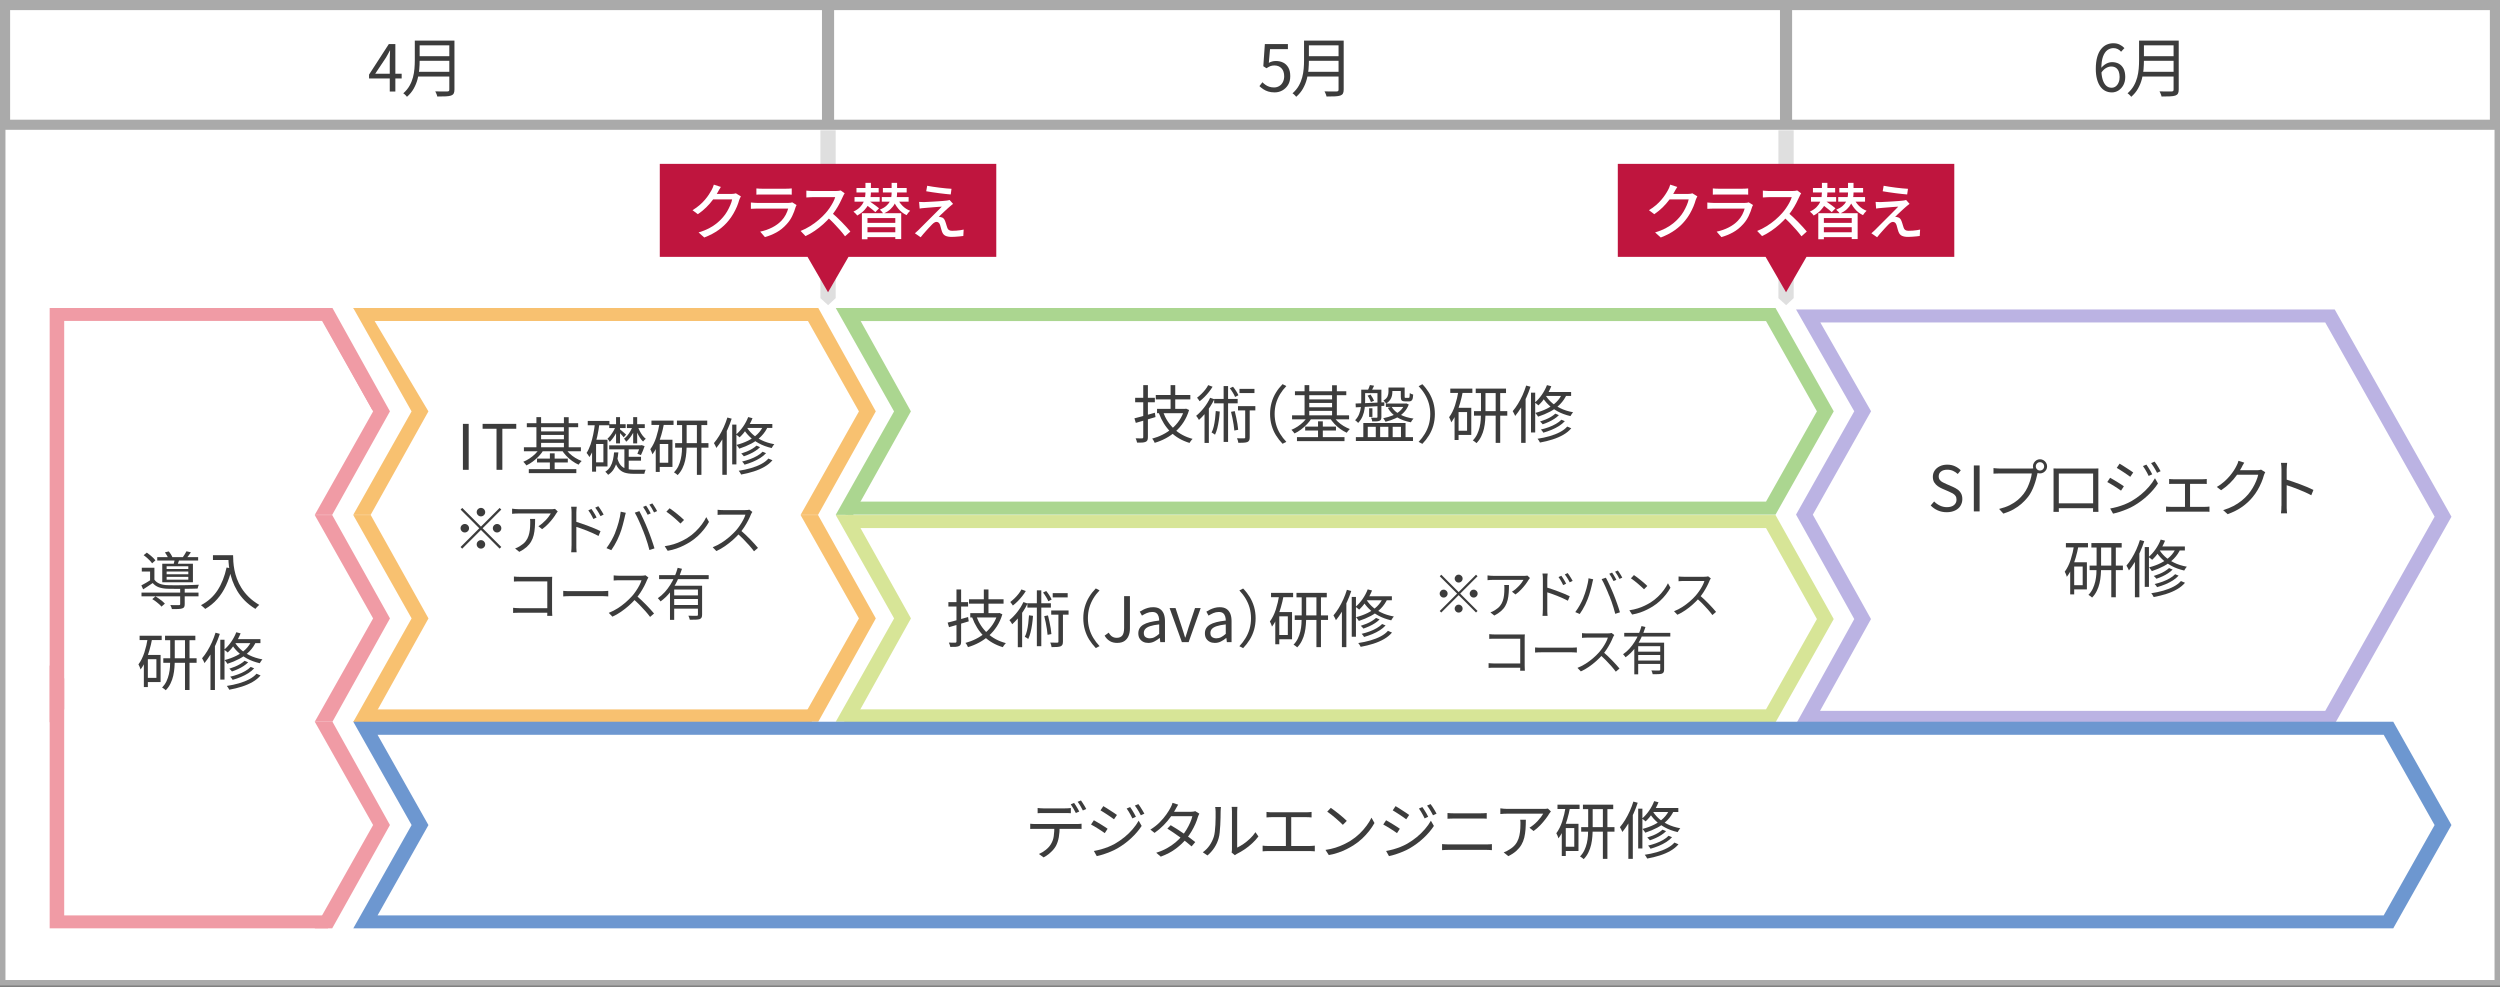 <?xml version="1.0" encoding="UTF-8"?><svg id="a" xmlns="http://www.w3.org/2000/svg" xmlns:xlink="http://www.w3.org/1999/xlink" viewBox="0 0 618 244"><rect x="0" y="0" width="618" height="244" fill="#808080" stroke="none"/><defs><style>.c{fill:#fff;}.d{fill:#6d97d0;}.e{fill:#3c3c3c;}.f{fill:#f09ba5;}.g,.h{fill:none;}.h{stroke:#aaa;stroke-miterlimit:10;stroke-width:3px;}.i{fill:#bf153e;}.j{clip-path:url(#b);}.k{fill:#f8c170;}.l{fill:#aaa;}.m{fill:#d7e597;}.n{fill:#bbb3e3;}.o{opacity:.38;}.p{fill:#abd690;}</style><clipPath id="b"><rect class="g" x="0" y="0" width="618" height="244"/></clipPath></defs><g class="j"><rect class="c" x=".68" y=".67" width="616.65" height="242.26"/><path class="l" d="M616.65,1.35v240.91H1.35V1.35h615.3M618,0H0v243.61h618V0h0Z"/><g class="o"><polygon class="l" points="206.58 73.7 204.71 75.44 202.8 73.7 202.8 32.22 206.58 32.22 206.58 73.7"/></g><g class="o"><polygon class="l" points="443.4 73.7 441.53 75.44 439.62 73.7 439.62 32.22 443.4 32.22 443.4 73.7"/></g><path class="k" d="M216.5,101.7l-14.22-25.57h-4.37l14.42,25.57-14.42,25.57h4.31l14.27-25.57Z"/><path class="k" d="M202.22,127.33h-4.31l14.42,25.54-14.42,25.54h4.37l14.22-25.54-14.27-25.54Z"/><path class="p" d="M225.18,101.7l-14.22-25.57h-4.37l14.42,25.57-14.42,25.57h4.31l14.27-25.57Z"/><path class="m" d="M210.91,127.33h-4.31l14.42,25.54-14.42,25.54h4.37l14.22-25.54-14.27-25.54Z"/><path class="n" d="M574.8,79.72l27.04,48-27.04,48.01h-124.89l12.6-22.7-1.02-1.83-13.36-23.97,13.35-23.71,1.05-1.86-1.06-1.85-11.48-20.09h124.8ZM577.15,76.5h-133.17l14.39,25.17-14.39,25.54,14.39,25.82-14.39,25.92h133.17l28.85-51.22-28.85-51.22Z"/><path class="k" d="M93.53,175.36h-1.24s-2.01-.14-2.01-.14l-2.95,3.24,113.29.12,1.04-3.22h-108.14v3.05M87.33,76.13l3.47,3.22h110.09l-1.83-3.22h-111.73Z"/><path class="f" d="M95.01,101.22l-13.87-25.09H12.28v102.44l3.59-3.22v-96.01h63.91l12.25,21.98,2.97-.11Z"/><polygon class="i" points="399.92 40.5 399.92 63.49 436.45 63.49 441.51 72.25 446.57 63.49 483.1 63.49 483.1 40.5 399.92 40.5"/><path class="f" d="M79.77,226.28H15.87v-58.56s-3.59-3.22-3.59-3.22v64.99h68.83l-1.35-3.22Z"/><path class="f" d="M96.4,203.95l-14.22-25.54h-4.37l14.42,25.54-14.42,25.54h4.31l14.27-25.54Z"/><path class="f" d="M96.4,101.7l-14.22-25.57h-4.37l14.42,25.57-14.42,25.57h4.31l14.27-25.57Z"/><path class="f" d="M82.12,127.33h-4.31l14.42,25.54-14.42,25.54h4.37l14.22-25.54-14.27-25.54Z"/><path class="k" d="M105.91,101.7l-15.22-25.57h-3.37l14.42,25.57-14.42,25.57h4.31l14.27-25.57Z"/><path class="k" d="M91.64,127.33h-4.31l14.42,25.54-14.42,25.58,4.37-.04,14.22-25.54-14.27-25.54Z"/><polygon class="i" points="163.1 40.5 163.1 63.49 199.62 63.49 204.69 72.25 209.75 63.49 246.28 63.49 246.28 40.5 163.1 40.5"/><path class="l" d="M615.5,2.5v27.09H2.5V2.5h613M618,0H0v32.09h618V0h0Z"/><path class="e" d="M38.17,143.3c.31.44.74.77,1.29.99.55.22,1.19.34,1.9.36.36.01.8.02,1.3.02.51,0,1.05,0,1.64,0,.59,0,1.18-.01,1.77-.02.59-.01,1.16-.03,1.69-.05.53-.02,1-.04,1.4-.06-.05.11-.11.26-.18.45-.07.19-.11.35-.13.5-.48.02-1.04.04-1.71.05-.66.01-1.35.02-2.07.02-.72,0-1.4,0-2.05,0-.65,0-1.2-.01-1.66-.02-.82-.03-1.52-.16-2.11-.37-.59-.22-1.09-.56-1.5-1.04-.37.26-.75.52-1.15.77s-.8.52-1.21.79l-.45-.98c.36-.19.75-.4,1.18-.65s.84-.5,1.24-.76h.79ZM34.98,146.49h14.09v.93h-14.09v-.93ZM38.17,140.35v3.33h-1.07v-2.4h-2.05v-.93h3.12ZM35.5,137.25l.79-.64c.26.18.52.37.8.6s.53.45.77.68c.24.23.42.45.56.64l-.82.73c-.13-.21-.32-.43-.54-.67-.23-.24-.48-.48-.74-.71s-.54-.45-.81-.64ZM37.64,148.1l.79-.68c.28.17.57.35.86.56.29.21.57.42.84.64.26.22.47.42.63.6l-.85.74c-.15-.2-.34-.41-.6-.63-.25-.22-.52-.44-.81-.66-.29-.22-.57-.41-.85-.57ZM38.87,137.72h10.11v.85h-10.11v-.85ZM40.11,139.35h7.58v4.59h-7.58v-4.59ZM40.77,136.54l.95-.23c.19.22.37.46.54.74.18.28.3.53.37.74l-1.01.28c-.07-.21-.19-.45-.35-.74-.16-.29-.33-.55-.5-.79ZM41.19,139.98v.68h5.36v-.68h-5.36ZM41.19,141.28v.68h5.36v-.68h-5.36ZM41.19,142.6v.7h5.36v-.7h-5.36ZM44.54,145.42h1.12v3.91c0,.3-.04.53-.12.7-.08.17-.25.29-.5.37s-.58.13-.98.15-.93.02-1.57.02c-.02-.16-.07-.32-.15-.5-.08-.18-.16-.35-.24-.5.33.01.64.02.93.02.29,0,.54,0,.75,0,.21,0,.36,0,.44,0,.13-.01.22-.03.26-.07s.06-.1.06-.19v-3.89ZM43.24,138.03l1.16.11c-.1.29-.2.57-.3.84-.1.27-.19.51-.27.71l-.93-.14c.07-.23.14-.49.2-.78.06-.29.11-.54.14-.74ZM46.09,136.28l1.1.25c-.19.28-.37.55-.57.81-.19.26-.37.49-.55.68l-.91-.23c.15-.22.32-.47.5-.75.18-.28.32-.53.43-.75Z"/><path class="e" d="M55.99,140.29l1.32.23c-.37,1.57-.86,2.99-1.45,4.25-.59,1.26-1.31,2.37-2.15,3.32-.84.96-1.84,1.77-2.98,2.44-.06-.08-.16-.18-.29-.29-.13-.11-.26-.23-.4-.35-.14-.12-.26-.21-.36-.29,1.73-.91,3.09-2.14,4.11-3.7,1.01-1.55,1.75-3.43,2.22-5.62ZM52.64,137.25h4.39v1.18h-4.39v-1.18ZM56.44,137.25h1.18c0,.46.02.99.06,1.61.04.62.13,1.28.26,1.99.13.71.34,1.44.62,2.21.28.77.66,1.53,1.13,2.29.48.76,1.07,1.5,1.79,2.21.72.71,1.59,1.37,2.61,1.97-.08.07-.19.17-.32.29-.13.12-.25.24-.36.37-.11.13-.2.24-.27.33-1.03-.63-1.92-1.33-2.66-2.08-.74-.76-1.35-1.55-1.84-2.38s-.88-1.66-1.18-2.49c-.29-.83-.52-1.64-.67-2.42-.15-.78-.25-1.51-.29-2.18-.05-.67-.07-1.25-.07-1.72Z"/><path class="e" d="M36.54,157.66l1.07.23c-.18.97-.4,1.92-.67,2.85-.27.93-.58,1.8-.94,2.61s-.78,1.53-1.26,2.15c-.02-.1-.06-.23-.12-.39-.06-.16-.13-.32-.2-.48-.07-.17-.14-.29-.2-.39.6-.8,1.08-1.77,1.46-2.92.37-1.15.66-2.37.87-3.67ZM34.51,157.16h5.46v1.07h-5.46v-1.07ZM35.56,161.9h.99v7.95h-.99v-7.95ZM36.06,161.9h3.64v6.71h-3.64v-1.04h2.6v-4.62h-2.6v-1.05ZM42.1,157.64h1.1v5.44c0,.64-.03,1.3-.08,1.98-.05.68-.15,1.34-.3,2-.15.66-.37,1.29-.67,1.9-.29.61-.69,1.17-1.17,1.67-.06-.06-.15-.14-.26-.22s-.22-.17-.33-.25c-.11-.08-.21-.14-.32-.19.45-.47.81-.98,1.08-1.54.26-.56.46-1.15.6-1.76.14-.61.23-1.22.27-1.83.04-.61.06-1.2.06-1.77v-5.42ZM40.37,162.73h8.23v1.12h-8.23v-1.12ZM40.8,157.16h7.49v1.1h-7.49v-1.1ZM45.73,157.6h1.12v12.97h-1.12v-12.97Z"/><path class="e" d="M53.27,156.4l1.07.29c-.29.9-.63,1.79-1.03,2.67-.4.88-.83,1.7-1.3,2.48-.47.77-.96,1.47-1.46,2.08-.03-.09-.08-.21-.15-.36-.07-.15-.15-.3-.23-.45-.08-.15-.16-.28-.22-.38.44-.52.88-1.11,1.29-1.79s.8-1.4,1.15-2.18c.35-.78.64-1.56.89-2.36ZM52.03,160.18l1.07-1.07.03.03v11.42h-1.1v-10.39ZM54.46,158.15h1.04v9.84h-1.04v-9.84ZM58.41,156.29l1.07.28c-.37.92-.84,1.8-1.41,2.63-.57.83-1.16,1.53-1.78,2.1-.06-.06-.15-.14-.26-.23-.11-.09-.22-.18-.33-.26s-.22-.15-.31-.19c.63-.53,1.21-1.17,1.74-1.93.53-.76.96-1.56,1.28-2.4ZM62.26,158.22l1.1.25c-.42.98-.99,1.83-1.7,2.55-.71.72-1.52,1.33-2.45,1.82s-1.92.91-3,1.26c-.04-.09-.1-.2-.19-.31-.08-.11-.17-.23-.26-.34-.09-.11-.17-.21-.23-.28,1.04-.27,2.01-.62,2.89-1.06.88-.44,1.65-.98,2.31-1.62.66-.64,1.17-1.4,1.53-2.26ZM63.4,166.54l1.01.43c-.51.61-1.16,1.14-1.95,1.6-.8.46-1.69.85-2.67,1.16-.99.32-2.03.57-3.12.77-.06-.13-.15-.29-.26-.48-.11-.19-.23-.34-.34-.46,1.04-.15,2.04-.37,2.98-.64s1.79-.6,2.55-1c.76-.4,1.37-.86,1.82-1.39ZM60.47,163.35l.88.37c-.31.32-.68.62-1.12.91-.44.29-.91.55-1.4.77-.5.23-.99.42-1.49.59-.07-.11-.17-.23-.3-.36-.13-.13-.25-.24-.35-.33.46-.15.94-.32,1.41-.51.48-.2.92-.42,1.33-.67.41-.25.76-.51,1.04-.77ZM61.96,164.85l.87.36c-.39.43-.87.83-1.43,1.19-.56.36-1.18.67-1.84.95s-1.35.51-2.05.71c-.06-.11-.15-.25-.26-.4-.11-.15-.23-.28-.34-.38.66-.15,1.31-.35,1.95-.58.64-.23,1.23-.51,1.77-.82.54-.31.99-.65,1.34-1.02ZM57.96,158.6c.32.62.79,1.22,1.4,1.81.61.59,1.38,1.11,2.31,1.57.92.46,1.99.8,3.2,1.02-.07.07-.15.17-.23.28-.08.11-.16.23-.23.34-.07.11-.13.22-.19.33-1.21-.28-2.27-.67-3.19-1.18-.92-.51-1.69-1.07-2.33-1.7-.63-.62-1.12-1.26-1.47-1.9l.73-.57ZM58.07,158h6.31v.98h-6.9l.59-.98Z"/><path class="e" d="M114.43,116.14v-11.36h1.43v11.36h-1.43Z"/><path class="e" d="M122.74,116.14v-10.15h-3.44v-1.21h8.32v1.21h-3.44v10.15h-1.44Z"/><path class="e" d="M133.42,110.85l.96.36c-.31.54-.7,1.05-1.15,1.53-.46.49-.96.93-1.49,1.33-.53.4-1.07.73-1.62.98-.05-.09-.12-.19-.22-.3-.09-.11-.19-.22-.28-.33-.09-.11-.18-.2-.26-.27.52-.21,1.03-.48,1.55-.82.52-.34.99-.73,1.43-1.16.43-.43.8-.87,1.08-1.32ZM129.51,110.57h14.09v.99h-14.09v-.99ZM130.23,104.62h12.69v.98h-12.69v-.98ZM130.72,115.97h11.75v.99h-11.75v-.99ZM132.6,103.12h1.16v8.01h-1.16v-8.01ZM132.75,113.36h7.61v.96h-7.61v-.96ZM133.28,106.64h6.53v.87h-6.53v-.87ZM133.28,108.59h6.53v.88h-6.53v-.88ZM135.93,112.06h1.18v4.45h-1.18v-4.45ZM139.76,110.85c.27.43.61.85,1.04,1.26.42.4.9.76,1.42,1.08.52.32,1.05.57,1.57.77-.07.07-.16.16-.26.27-.1.11-.2.22-.28.33-.08.11-.16.22-.23.31-.54-.24-1.07-.55-1.6-.93-.53-.38-1.02-.81-1.46-1.28-.44-.47-.81-.96-1.12-1.46l.93-.34ZM139.4,103.13h1.18v8h-1.18v-8Z"/><path class="e" d="M147.1,104.58l1.08.15c-.13,1.06-.31,2.1-.53,3.11s-.49,1.95-.81,2.82c-.31.87-.69,1.65-1.14,2.33-.04-.09-.1-.2-.19-.33-.08-.13-.17-.26-.26-.39-.09-.13-.18-.23-.25-.3.39-.6.72-1.29.98-2.07.26-.78.49-1.62.67-2.53.19-.91.33-1.84.43-2.79ZM145.29,104.05h5.36v1.07h-5.36v-1.07ZM146.36,108.71h.99v7.89h-.99v-7.89ZM146.84,108.71h3.33v6.6h-3.33v-1.02h2.32v-4.54h-2.32v-1.04ZM151.81,111.83h1.05c-.06.75-.18,1.48-.34,2.17-.17.69-.42,1.33-.76,1.91-.34.58-.82,1.07-1.43,1.47-.07-.11-.18-.25-.32-.4-.14-.15-.27-.28-.38-.37.54-.34.95-.76,1.25-1.26.29-.5.51-1.06.64-1.67s.23-1.22.28-1.84ZM152.2,105.38l.7.39c-.15.41-.33.83-.57,1.26s-.49.83-.76,1.21-.56.71-.84.99c-.06-.11-.15-.25-.26-.41-.11-.16-.21-.29-.3-.38.26-.22.52-.49.77-.83s.5-.7.72-1.08c.22-.39.4-.77.53-1.14ZM150.59,110.09h7.97v.98h-7.97v-.98ZM150.6,104.86h4.06v.95h-4.06v-.95ZM152.57,113.13c.22.84.51,1.47.88,1.89.37.42.81.71,1.34.86.53.15,1.12.23,1.78.24h.4c.19,0,.41,0,.67,0,.25,0,.51,0,.78,0h1.19c-.04.08-.09.18-.13.3-.05.12-.09.24-.12.37-.04.13-.06.24-.08.33h-2.74c-.83,0-1.54-.1-2.15-.29-.6-.2-1.12-.56-1.54-1.09-.42-.53-.77-1.3-1.04-2.3l.79-.29ZM152.29,103.12h.98v6.49h-.98v-6.49ZM153.24,106.13c.08.06.19.15.33.26.14.11.29.24.45.38.16.14.31.27.45.39.14.12.24.21.3.27l-.59.68c-.09-.13-.23-.3-.42-.51-.19-.21-.37-.41-.57-.62-.19-.21-.35-.36-.47-.45l.51-.4ZM156.39,105.38l.67.37c-.13.42-.32.85-.57,1.29s-.51.84-.8,1.22c-.29.38-.59.69-.9.94-.05-.11-.13-.25-.24-.4-.11-.15-.2-.27-.29-.36.29-.2.57-.46.84-.79.27-.33.51-.69.74-1.08.22-.39.41-.79.55-1.18ZM154.35,110.39h1.07v6.17l-1.07-.46v-5.7ZM154.85,112.92h3.61v.96h-3.61v-.96ZM154.97,104.86h4.42v.95h-4.42v-.95ZM156.52,103.12h.99v6.49h-.99v-6.49ZM157.66,105.4c.13.39.3.79.5,1.18.2.39.43.75.68,1.08.25.33.52.6.8.81-.11.07-.23.18-.36.32-.12.14-.23.26-.31.36-.27-.25-.53-.56-.78-.95-.25-.38-.48-.8-.68-1.25-.2-.45-.37-.89-.5-1.33l.65-.23ZM158.25,110.09h.17l.19-.06.74.25c-.13.38-.28.77-.44,1.18-.16.4-.32.75-.47,1.04l-.88-.33c.11-.26.23-.56.36-.91.13-.35.24-.69.33-1.02v-.14Z"/><path class="e" d="M163.07,104.47l1.07.23c-.18.97-.4,1.92-.67,2.85-.27.93-.58,1.8-.94,2.61s-.78,1.53-1.26,2.15c-.02-.1-.06-.23-.12-.39-.06-.16-.13-.32-.2-.48-.07-.17-.14-.29-.2-.39.6-.8,1.08-1.77,1.46-2.92.37-1.15.66-2.37.87-3.67ZM161.04,103.97h5.46v1.07h-5.46v-1.07ZM162.1,108.71h.99v7.95h-.99v-7.95ZM162.59,108.71h3.64v6.71h-3.64v-1.04h2.6v-4.62h-2.6v-1.05ZM168.64,104.45h1.1v5.44c0,.64-.03,1.3-.08,1.98-.05.68-.15,1.34-.3,2-.15.66-.37,1.29-.67,1.9-.29.61-.69,1.17-1.17,1.67-.06-.06-.15-.14-.26-.22s-.22-.17-.33-.25c-.11-.08-.21-.14-.32-.19.45-.47.81-.98,1.08-1.54.26-.56.46-1.15.6-1.76.14-.61.23-1.22.27-1.83.04-.61.06-1.2.06-1.77v-5.42ZM166.9,109.54h8.23v1.12h-8.23v-1.12ZM167.34,103.97h7.49v1.1h-7.49v-1.1ZM172.27,104.41h1.12v12.97h-1.12v-12.97Z"/><path class="e" d="M179.8,103.21l1.07.29c-.29.9-.63,1.79-1.03,2.67-.4.88-.83,1.7-1.3,2.48-.47.77-.96,1.47-1.46,2.08-.03-.09-.08-.21-.15-.36-.07-.15-.15-.3-.23-.45-.08-.15-.16-.28-.22-.38.44-.52.88-1.11,1.29-1.79s.8-1.4,1.15-2.18c.35-.78.64-1.56.89-2.36ZM178.56,106.99l1.07-1.07.03.03v11.42h-1.1v-10.39ZM181,104.96h1.04v9.84h-1.04v-9.84ZM184.95,103.1l1.07.28c-.37.92-.84,1.8-1.41,2.63-.57.83-1.16,1.53-1.78,2.1-.06-.06-.15-.14-.26-.23-.11-.09-.22-.18-.33-.26s-.22-.15-.31-.19c.63-.53,1.21-1.17,1.74-1.93.53-.76.96-1.56,1.28-2.4ZM188.79,105.03l1.1.25c-.42.98-.99,1.83-1.7,2.55-.71.72-1.52,1.33-2.45,1.82s-1.92.91-3,1.26c-.04-.09-.1-.2-.19-.31-.08-.11-.17-.23-.26-.34-.09-.11-.17-.21-.23-.28,1.04-.27,2.01-.62,2.89-1.06.88-.44,1.65-.98,2.31-1.62.66-.64,1.17-1.4,1.53-2.26ZM189.94,113.35l1.01.43c-.51.61-1.16,1.14-1.95,1.6-.8.46-1.69.85-2.67,1.16-.99.32-2.03.57-3.12.77-.06-.13-.15-.29-.26-.48-.11-.19-.23-.34-.34-.46,1.04-.15,2.04-.37,2.98-.64s1.79-.6,2.55-1c.76-.4,1.37-.86,1.82-1.39ZM187.01,110.16l.88.37c-.31.32-.68.62-1.12.91-.44.29-.91.55-1.4.77-.5.23-.99.42-1.49.59-.07-.11-.17-.23-.3-.36-.13-.13-.25-.24-.35-.33.46-.15.94-.32,1.41-.51.48-.2.92-.42,1.33-.67.41-.25.76-.51,1.04-.77ZM188.5,111.66l.87.36c-.39.43-.87.83-1.43,1.19-.56.36-1.18.67-1.84.95s-1.35.51-2.05.71c-.06-.11-.15-.25-.26-.4-.11-.15-.23-.28-.34-.38.66-.15,1.31-.35,1.95-.58.64-.23,1.23-.51,1.77-.82.54-.31.99-.65,1.34-1.02ZM184.5,105.41c.32.62.79,1.22,1.4,1.81.61.59,1.38,1.11,2.31,1.57.92.46,1.99.8,3.2,1.02-.07.07-.15.17-.23.28-.08.11-.16.23-.23.34-.07.11-.13.22-.19.33-1.21-.28-2.27-.67-3.19-1.18-.92-.51-1.69-1.07-2.33-1.7-.63-.62-1.12-1.26-1.47-1.9l.73-.57ZM184.61,104.81h6.31v.98h-6.9l.59-.98Z"/><path class="e" d="M118.89,130.18l4.62-4.62.41.41-4.62,4.62,4.62,4.62-.41.41-4.62-4.62-4.63,4.63-.41-.41,4.63-4.63-4.62-4.62.41-.41,4.62,4.62ZM115.95,130.58c0,.29-.1.54-.31.74s-.45.31-.74.31-.54-.1-.74-.31c-.21-.21-.31-.45-.31-.74s.1-.54.31-.74.45-.31.74-.31.54.1.74.31c.21.21.31.45.31.74ZM118.89,127.65c-.29,0-.54-.1-.74-.31-.21-.21-.31-.45-.31-.74s.1-.54.31-.74.45-.31.74-.31.54.1.74.31.31.45.31.74-.1.54-.31.74c-.21.21-.45.31-.74.31ZM118.89,133.52c.29,0,.54.1.74.31s.31.45.31.74-.1.54-.31.74c-.21.21-.45.31-.74.31s-.54-.1-.74-.31c-.21-.21-.31-.45-.31-.74s.1-.54.31-.74.45-.31.74-.31ZM121.83,130.58c0-.29.1-.54.31-.74s.45-.31.74-.31.54.1.74.31c.21.21.31.45.31.74s-.1.54-.31.74-.45.31-.74.31-.54-.1-.74-.31c-.21-.21-.31-.45-.31-.74Z"/><path class="e" d="M137.87,126.44c-.06.07-.12.14-.19.24-.07.09-.13.18-.19.27-.18.32-.44.71-.79,1.17-.35.46-.75.93-1.21,1.41-.46.48-.95.91-1.48,1.28l-.92-.74c.33-.19.65-.41.96-.68.31-.27.61-.55.88-.84s.52-.58.73-.87.38-.53.5-.75h-7.98c-.26,0-.52,0-.78.02-.26.01-.53.04-.81.06v-1.27c.24.04.5.07.78.09.28.02.55.04.81.04h8.04c.09,0,.2,0,.33,0,.13,0,.25-.02.37-.04.12-.02.21-.03.28-.04l.69.66ZM132.28,128.29c0,.76-.02,1.47-.07,2.13s-.14,1.28-.28,1.86c-.14.58-.35,1.11-.64,1.6-.28.49-.67.95-1.14,1.37-.48.42-1.07.81-1.78,1.17l-1.04-.84c.2-.07.41-.15.63-.26.22-.11.43-.23.63-.37.55-.33.99-.69,1.32-1.11.33-.41.57-.86.73-1.34.16-.48.28-.99.34-1.53s.09-1.09.09-1.67c0-.18,0-.34,0-.5,0-.16-.02-.33-.05-.52h1.26Z"/><path class="e" d="M141.29,134.86v-8.15c0-.2,0-.43-.02-.71-.01-.28-.04-.53-.09-.74h1.39c-.03.21-.05.46-.07.73-.02.28-.03.52-.03.72v8.15c0,.14,0,.31,0,.52,0,.21.02.41.03.61.02.2.03.38.04.52h-1.34c.03-.22.05-.49.06-.8.01-.31.02-.59.02-.85ZM142.22,128.92c.46.14.97.31,1.53.5.56.19,1.13.39,1.7.61.57.21,1.12.43,1.64.65s.97.43,1.36.62l-.49,1.19c-.4-.21-.85-.43-1.35-.66-.5-.22-1.02-.44-1.55-.66-.53-.21-1.04-.41-1.53-.57-.49-.17-.93-.31-1.31-.43v-1.25ZM146.21,125.82c.12.17.26.38.42.62.16.25.31.5.47.76.15.26.28.5.38.73l-.8.36c-.11-.24-.24-.49-.37-.73-.14-.25-.28-.49-.42-.73-.15-.24-.3-.46-.46-.67l.77-.35ZM147.9,125.13c.12.16.26.36.43.6.16.24.32.5.48.76s.29.5.41.71l-.78.39c-.12-.24-.25-.49-.39-.73s-.29-.48-.44-.71c-.15-.23-.31-.45-.47-.66l.77-.36Z"/><path class="e" d="M152.06,131.69c.15-.36.3-.76.44-1.19.14-.43.28-.88.41-1.34.13-.46.24-.92.33-1.37s.16-.88.2-1.3l1.25.27c-.02.1-.05.21-.08.33s-.07.24-.1.36c-.03.12-.05.23-.07.34-.05.21-.11.5-.2.84s-.18.72-.29,1.13c-.11.41-.23.82-.36,1.24-.13.42-.27.8-.42,1.16-.17.43-.36.87-.58,1.32-.22.45-.46.89-.71,1.32s-.51.83-.77,1.2l-1.19-.5c.44-.59.85-1.23,1.23-1.91s.69-1.32.93-1.9ZM158.95,131.16c-.14-.36-.29-.75-.46-1.15s-.35-.81-.53-1.21c-.19-.41-.37-.79-.54-1.15-.17-.36-.34-.67-.5-.92l1.13-.38c.14.24.3.54.47.9.17.35.35.73.54,1.13.19.4.37.81.55,1.22.18.41.34.8.49,1.18.14.35.29.73.45,1.15.16.43.31.85.47,1.29.15.43.3.85.43,1.26.13.41.24.77.34,1.08l-1.25.41c-.11-.48-.25-.99-.43-1.55-.17-.56-.36-1.12-.55-1.68-.2-.56-.4-1.09-.6-1.59ZM159.72,125c.12.16.25.35.39.58.14.23.28.46.41.69.14.23.25.45.34.64l-.76.34c-.14-.29-.32-.62-.53-.99-.21-.37-.42-.69-.6-.96l.74-.31ZM161.26,124.44c.13.17.27.37.41.6.14.23.29.46.43.69.14.23.25.43.34.61l-.76.34c-.15-.31-.33-.64-.54-1s-.42-.67-.62-.93l.74-.31Z"/><path class="e" d="M164.31,135.02c.82-.12,1.57-.29,2.25-.5.68-.21,1.29-.46,1.85-.73.56-.27,1.06-.54,1.5-.81.72-.45,1.38-.96,1.99-1.55.61-.58,1.14-1.19,1.6-1.81.46-.62.82-1.22,1.09-1.79l.67,1.19c-.32.58-.71,1.17-1.18,1.76-.47.6-.99,1.17-1.58,1.72s-1.24,1.05-1.95,1.5c-.47.29-.98.57-1.53.85-.56.28-1.16.53-1.82.76-.66.23-1.37.41-2.15.55l-.74-1.15ZM165.52,125.64c.25.17.54.38.87.62.33.25.66.51,1,.78s.66.54.96.81.55.49.74.69l-.88.88c-.18-.18-.41-.4-.69-.66-.28-.26-.59-.53-.92-.82s-.67-.56-.99-.81c-.33-.26-.62-.47-.88-.64l.8-.85Z"/><path class="e" d="M185.99,126.54c-.05.06-.1.15-.18.27-.07.13-.13.24-.17.34-.18.46-.41.96-.7,1.52-.29.56-.61,1.1-.97,1.65-.35.54-.73,1.03-1.12,1.47-.51.58-1.08,1.14-1.69,1.69-.62.55-1.27,1.06-1.95,1.53s-1.39.88-2.13,1.21l-.9-.94c.76-.3,1.48-.67,2.18-1.11.69-.44,1.35-.93,1.96-1.46.61-.53,1.15-1.06,1.63-1.59.32-.36.63-.77.94-1.23.31-.45.59-.91.84-1.39.25-.47.43-.9.54-1.28h-5.46c-.16,0-.34,0-.54.01-.2,0-.38.02-.55.03-.16,0-.27.02-.33.03v-1.27c.06,0,.18.02.36.03.17.01.36.03.55.04.2,0,.36.01.5.01h5.4c.23,0,.44,0,.62-.03.18-.02.32-.05.43-.08l.71.55ZM183.03,131.05c.38.32.78.67,1.18,1.05.41.38.8.78,1.2,1.18s.76.79,1.09,1.16c.34.37.63.7.87,1l-.98.84c-.33-.45-.72-.93-1.18-1.45-.46-.52-.94-1.04-1.45-1.55s-1.02-1-1.53-1.44l.8-.8Z"/><path class="e" d="M126.85,150.25c.18.02.41.04.69.06s.57.03.86.03h7.5v1.13h-7.48c-.28,0-.57,0-.86.01-.29,0-.53.02-.72.04v-1.27ZM127.04,142.52c.23.03.49.05.77.06.28.01.53.02.76.02h6.9c.17,0,.35,0,.54,0s.36-.01.5-.02c0,.16-.02.34-.03.54,0,.2-.01.38-.01.55v7.22c0,.25,0,.51.02.78.01.27.03.46.04.57h-1.26c0-.11.02-.28.02-.51,0-.23,0-.47,0-.72v-7.29h-6.71c-.26,0-.54,0-.85.01-.3,0-.53.02-.69.03v-1.25Z"/><path class="e" d="M139.23,146.06c.14,0,.31.02.52.04.21.01.43.02.68.03.25,0,.5,0,.75,0h7.67c.35,0,.66,0,.91-.03.25-.02.45-.03.6-.04v1.37c-.14,0-.35-.02-.62-.04-.28-.02-.57-.03-.88-.03h-7.69c-.38,0-.75,0-1.09.02-.35.01-.63.03-.85.05v-1.37Z"/><path class="e" d="M160.3,142.76c-.05.06-.1.15-.18.27-.07.13-.13.24-.17.34-.18.46-.41.96-.7,1.52-.29.56-.61,1.1-.97,1.65-.35.54-.73,1.03-1.12,1.47-.51.58-1.08,1.14-1.69,1.69-.62.55-1.27,1.06-1.95,1.53s-1.39.88-2.13,1.21l-.9-.94c.76-.3,1.48-.67,2.18-1.11.69-.44,1.35-.93,1.96-1.46.61-.53,1.15-1.06,1.63-1.59.32-.36.63-.77.94-1.23.31-.45.59-.91.84-1.39.25-.47.43-.9.54-1.28h-5.46c-.16,0-.34,0-.54.01-.2,0-.38.02-.55.03-.16,0-.27.02-.33.03v-1.27c.06,0,.18.02.36.03.17.01.36.03.55.04.2,0,.36.01.5.01h5.4c.23,0,.44,0,.62-.03.18-.02.32-.05.43-.08l.71.55ZM157.34,147.27c.38.32.78.67,1.18,1.05.41.38.8.78,1.2,1.18s.76.79,1.09,1.16c.34.37.63.7.87,1l-.98.84c-.33-.45-.72-.93-1.18-1.45-.46-.52-.94-1.04-1.45-1.55s-1.02-1-1.53-1.44l.8-.8Z"/><path class="e" d="M167.53,140.36l1.06.25c-.32,1.02-.72,2.03-1.2,3.02s-1.07,1.93-1.75,2.79-1.47,1.61-2.35,2.25c-.05-.08-.11-.18-.2-.27l-.25-.29c-.08-.1-.16-.18-.22-.24.62-.43,1.2-.93,1.71-1.5s.98-1.18,1.39-1.84c.41-.66.77-1.34,1.06-2.04.3-.7.55-1.41.74-2.12ZM162.93,142.18h12.26v.98h-12.26v-.98ZM165.62,144.79h7.14v.95h-6.1v7.49h-1.04v-8.44ZM166.36,147.18h6.57v.9h-6.57v-.9ZM166.36,149.55h6.57v.91h-6.57v-.91ZM172.52,144.79h1.04v7.14c0,.31-.04.55-.13.72s-.24.31-.48.4c-.23.07-.55.12-.94.13-.4.01-.89.02-1.49.02-.03-.14-.08-.31-.14-.5-.07-.2-.14-.36-.21-.5.31,0,.6.02.88.02.27,0,.52,0,.72,0,.21,0,.35,0,.45,0,.12,0,.2-.02.25-.06s.06-.12.06-.23v-7.13Z"/><path class="e" d="M280.43,103.41c.43-.1.92-.23,1.47-.38s1.13-.31,1.74-.48,1.23-.34,1.84-.52l.16,1.07c-.85.26-1.7.51-2.55.76s-1.63.48-2.32.68l-.34-1.13ZM280.61,98.34h4.87v1.1h-4.87v-1.1ZM282.61,95.21h1.15v12.85c0,.33-.04.58-.12.76-.08.18-.23.31-.43.4-.21.09-.48.15-.81.18-.34.03-.77.03-1.31.02-.02-.14-.07-.32-.14-.52s-.15-.39-.22-.55c.36.01.69.02.99.02h.6c.2,0,.29-.1.29-.31v-12.85ZM292.76,101.07h.22l.22-.05.74.33c-.33,1.11-.78,2.1-1.35,2.98-.57.88-1.23,1.65-1.98,2.32s-1.56,1.23-2.43,1.7c-.87.47-1.79.84-2.74,1.12-.04-.1-.1-.22-.16-.35-.07-.13-.14-.26-.22-.39-.08-.13-.17-.23-.25-.3.89-.24,1.75-.56,2.58-.98.83-.41,1.6-.92,2.31-1.51.71-.59,1.33-1.28,1.85-2.06.53-.78.93-1.65,1.21-2.6v-.2ZM285.71,97.65h8.54v1.08h-8.54v-1.08ZM286.02,101.07h6.84v1.07h-6.84v-1.07ZM287.52,101.85c.59,1.63,1.5,3.03,2.73,4.19,1.23,1.16,2.75,1.97,4.56,2.45-.08.08-.17.18-.27.3-.1.12-.19.24-.27.36-.08.12-.16.24-.22.34-1.86-.56-3.42-1.46-4.67-2.71-1.26-1.25-2.22-2.79-2.89-4.62l1.04-.31ZM289.37,95.21h1.15v6.46h-1.15v-6.46Z"/><path class="e" d="M299.14,98.33l1.04.36c-.3.64-.66,1.27-1.07,1.9-.41.63-.85,1.21-1.32,1.76-.46.55-.94,1.03-1.41,1.46-.04-.08-.1-.19-.19-.32-.08-.13-.17-.26-.26-.39-.09-.13-.18-.23-.25-.3.67-.55,1.32-1.21,1.94-2s1.13-1.61,1.52-2.46ZM298.68,95.21l1.07.39c-.25.42-.55.85-.9,1.29-.35.44-.72.86-1.11,1.25s-.78.74-1.19,1.05c-.04-.07-.1-.16-.18-.27-.08-.11-.16-.22-.24-.33-.08-.11-.15-.2-.22-.27.35-.27.71-.58,1.06-.92.36-.35.68-.71.98-1.09s.54-.75.71-1.1ZM297.76,101.4l.93-.95.14.05v8.99h-1.07v-8.09ZM300.54,101.6l.99.14c-.05.72-.13,1.44-.23,2.14s-.23,1.36-.38,1.96c-.15.6-.34,1.14-.57,1.62-.06-.05-.14-.11-.24-.18-.1-.07-.2-.13-.31-.2-.11-.07-.21-.12-.3-.16.23-.43.41-.94.54-1.5s.24-1.18.32-1.83c.08-.65.14-1.31.18-1.98ZM300.14,98.62h5.81v1.08h-5.81v-1.08ZM302.48,95.43h1.1v13.81h-1.1v-13.81ZM304.01,95.97l.79-.37c.27.32.53.68.78,1.08.25.4.44.74.55,1.03l-.82.42c-.11-.29-.29-.64-.54-1.05s-.5-.78-.76-1.11ZM304.32,101.8l.91-.17c.12.49.25,1,.36,1.56.12.55.22,1.09.31,1.62.09.53.15,1,.18,1.43l-.95.19c-.03-.42-.09-.9-.17-1.43-.08-.53-.18-1.07-.29-1.63-.11-.55-.23-1.07-.36-1.56ZM307.81,100.71h1.12v7.38c0,.32-.04.57-.12.75-.08.18-.23.32-.46.43-.22.08-.51.14-.87.16s-.82.04-1.36.04c-.01-.16-.05-.34-.12-.56-.07-.22-.14-.41-.21-.57.39.01.75.02,1.08.02.33,0,.54,0,.66,0s.19-.03.23-.07c.04-.04.05-.1.05-.19v-7.38ZM306.03,100.4h4.29v1.05h-4.29v-1.05ZM306.4,96.13h3.7v1.04h-3.7v-1.04Z"/><path class="e" d="M313.96,102.34c0-1.01.13-1.96.38-2.84.25-.88.61-1.7,1.08-2.46.46-.76,1.01-1.45,1.63-2.08l.93.48c-.59.61-1.1,1.27-1.54,1.99-.43.72-.77,1.48-1,2.29-.23.81-.35,1.68-.35,2.61s.12,1.79.35,2.6c.23.82.57,1.58,1,2.29.43.71.95,1.38,1.54,2l-.93.48c-.62-.64-1.16-1.34-1.63-2.09s-.82-1.57-1.08-2.46c-.25-.88-.38-1.83-.38-2.83Z"/><path class="e" d="M323.31,102.95l.96.36c-.31.54-.7,1.05-1.16,1.53-.46.49-.96.93-1.49,1.33-.53.4-1.07.73-1.62.98-.05-.09-.12-.19-.22-.3s-.19-.22-.28-.33-.18-.2-.26-.27c.52-.21,1.03-.48,1.55-.82.52-.34.99-.73,1.43-1.16.43-.43.79-.87,1.08-1.32ZM319.4,102.67h14.09v.99h-14.09v-.99ZM320.11,96.72h12.69v.98h-12.69v-.98ZM320.61,108.06h11.75v.99h-11.75v-.99ZM322.49,95.21h1.16v8.01h-1.16v-8.01ZM322.64,105.46h7.61v.96h-7.61v-.96ZM323.17,98.73h6.53v.87h-6.53v-.87ZM323.17,100.68h6.53v.88h-6.53v-.88ZM325.82,104.16h1.18v4.45h-1.18v-4.45ZM329.65,102.95c.27.43.61.85,1.04,1.26.42.4.9.76,1.42,1.08s1.05.57,1.57.77c-.07.07-.16.16-.26.27-.1.11-.2.22-.28.33-.08.11-.16.22-.23.31-.54-.24-1.07-.55-1.6-.93-.53-.38-1.02-.81-1.46-1.28-.44-.47-.81-.96-1.12-1.46l.93-.34ZM329.29,95.23h1.18v8h-1.18v-8Z"/><path class="e" d="M336.5,96.33h.96v2.88c0,.55-.04,1.14-.12,1.77-.08.64-.25,1.26-.5,1.88-.25.62-.62,1.18-1.11,1.69-.05-.07-.12-.15-.21-.23-.09-.08-.18-.17-.28-.25-.1-.08-.18-.15-.26-.19.44-.45.77-.95.99-1.5.22-.54.36-1.09.43-1.64s.1-1.07.1-1.56v-2.87ZM335.11,99.75c.59-.02,1.27-.05,2.04-.08.77-.03,1.59-.07,2.46-.11.87-.04,1.74-.08,2.6-.12l-.02.88c-.85.04-1.7.09-2.55.14-.85.05-1.66.1-2.42.13-.76.04-1.45.07-2.07.1l-.05-.95ZM335.17,108.06h14.12v.96h-14.12v-.96ZM336.97,96.33h4.03v.85h-4.03v-.85ZM337,104.56h10.45v3.98h-1.13v-3.04h-2.05v3.04h-1.07v-3.04h-2.03v3.04h-1.08v-3.04h-1.98v3.04h-1.1v-3.98ZM338.64,95.18l1.04.17c-.14.29-.28.56-.41.82-.13.26-.26.49-.38.7l-.88-.16c.11-.23.23-.48.36-.77s.22-.54.28-.77ZM338.07,97.8l.73-.26c.18.24.34.5.5.79.16.29.28.54.36.74l-.76.31c-.08-.22-.2-.48-.35-.77-.15-.3-.31-.57-.49-.81ZM338.45,100.92h.81v2.14h-.81v-2.14ZM340.5,96.33h.98v6.7c0,.26-.03.46-.09.62-.06.15-.18.27-.36.36-.19.08-.43.13-.72.15-.29.02-.66.02-1.09.02-.01-.13-.04-.29-.1-.47-.06-.18-.13-.33-.21-.46.33.01.62.02.87.02h.51c.09-.01.15-.03.18-.07.03-.04.04-.09.04-.16v-6.7ZM347.23,99.75h.23l.19-.03.6.28c-.32.82-.76,1.5-1.33,2.06s-1.23,1.01-1.98,1.36c-.75.35-1.57.63-2.45.84-.04-.09-.1-.19-.16-.3-.07-.11-.14-.22-.21-.33s-.14-.19-.2-.24c.83-.17,1.59-.39,2.29-.67.7-.28,1.31-.66,1.84-1.12.52-.47.92-1.03,1.19-1.69v-.15ZM343.23,95.79h.96v1.12c0,.31-.04.64-.12.98-.08.35-.24.68-.46,1-.23.32-.55.62-.96.88-.04-.07-.1-.16-.19-.26s-.17-.19-.26-.29c-.09-.09-.16-.16-.22-.2.54-.33.88-.68,1.03-1.06.15-.38.22-.74.22-1.09v-1.08ZM342.59,99.75h4.93v.85h-4.93v-.85ZM343.99,100.54c.46.79,1.16,1.43,2.11,1.93.95.5,2.06.83,3.32,1-.11.1-.23.25-.36.43s-.22.34-.29.49c-1.32-.24-2.48-.66-3.46-1.26-.99-.6-1.73-1.38-2.24-2.32l.93-.26ZM343.68,95.79h3.12v.87h-3.12v-.87ZM346.25,95.79h.98v2.26c0,.13.02.22.05.26.03.04.1.05.22.05h.67c.08,0,.14-.02.19-.07.04-.05.07-.15.09-.33.02-.17.04-.43.05-.78.09.07.22.14.4.21.17.07.32.12.44.15-.03.66-.12,1.11-.28,1.34-.16.23-.4.35-.74.35h-.96c-.42,0-.71-.08-.86-.24-.15-.16-.22-.47-.22-.92v-2.28Z"/><path class="e" d="M354.7,102.34c0,1-.13,1.95-.38,2.83-.25.88-.61,1.7-1.08,2.46s-1.01,1.45-1.63,2.09l-.93-.48c.59-.62,1.1-1.29,1.53-2,.43-.71.77-1.48,1-2.29.23-.82.35-1.68.35-2.6s-.12-1.8-.35-2.61c-.23-.81-.57-1.58-1-2.29-.43-.72-.95-1.38-1.53-1.99l.93-.48c.62.63,1.16,1.33,1.63,2.08.46.76.82,1.58,1.08,2.46.25.88.38,1.82.38,2.84Z"/><path class="e" d="M360.54,96.56l1.07.23c-.18.97-.4,1.92-.67,2.85-.27.93-.58,1.8-.94,2.61s-.78,1.53-1.26,2.15c-.02-.1-.06-.23-.12-.39-.06-.16-.13-.32-.2-.48-.07-.17-.14-.29-.2-.39.6-.8,1.08-1.77,1.46-2.92.37-1.15.66-2.37.87-3.67ZM358.51,96.06h5.46v1.07h-5.46v-1.07ZM359.57,100.81h.99v7.95h-.99v-7.95ZM360.06,100.81h3.64v6.71h-3.64v-1.04h2.6v-4.62h-2.6v-1.05ZM366.11,96.55h1.1v5.44c0,.64-.03,1.3-.08,1.98s-.15,1.34-.3,2c-.15.66-.37,1.29-.67,1.9-.29.61-.68,1.17-1.17,1.67-.06-.06-.15-.14-.26-.22s-.22-.17-.33-.25c-.11-.08-.21-.14-.32-.19.46-.47.81-.98,1.08-1.54.26-.56.47-1.15.61-1.76.14-.61.23-1.22.27-1.83.04-.61.06-1.2.06-1.77v-5.42ZM364.37,101.63h8.23v1.12h-8.23v-1.12ZM364.8,96.06h7.49v1.1h-7.49v-1.1ZM369.73,96.5h1.12v12.97h-1.12v-12.97Z"/><path class="e" d="M377.27,95.31l1.07.29c-.29.9-.63,1.79-1.03,2.67-.4.88-.83,1.7-1.3,2.48-.47.77-.96,1.47-1.46,2.08-.03-.09-.08-.21-.16-.36-.07-.15-.15-.3-.23-.45-.08-.15-.16-.28-.22-.38.44-.52.88-1.11,1.29-1.79s.8-1.4,1.15-2.18c.35-.78.64-1.56.89-2.36ZM376.03,99.09l1.07-1.07.03.03v11.42h-1.1v-10.39ZM378.46,97.06h1.04v9.84h-1.04v-9.84ZM382.41,95.2l1.07.28c-.37.92-.84,1.8-1.41,2.63-.57.83-1.16,1.53-1.78,2.1-.06-.06-.15-.14-.26-.23-.11-.09-.22-.18-.33-.26s-.22-.15-.31-.19c.63-.53,1.21-1.17,1.74-1.93.53-.76.96-1.56,1.28-2.4ZM386.26,97.12l1.1.25c-.42.98-.99,1.83-1.7,2.55-.71.72-1.52,1.33-2.45,1.82s-1.92.91-3,1.26c-.04-.09-.1-.2-.19-.31-.08-.11-.17-.23-.26-.34-.09-.11-.17-.21-.23-.28,1.04-.27,2.01-.62,2.89-1.06.88-.44,1.65-.98,2.31-1.62.66-.64,1.16-1.4,1.53-2.26ZM387.41,105.44l1.01.43c-.51.61-1.16,1.14-1.95,1.6-.8.46-1.69.85-2.67,1.16-.99.32-2.03.57-3.12.77-.06-.13-.15-.29-.26-.48-.11-.19-.23-.34-.34-.46,1.04-.15,2.04-.37,2.98-.64.94-.27,1.79-.6,2.55-1,.76-.4,1.37-.86,1.82-1.39ZM384.48,102.25l.88.37c-.31.32-.68.62-1.12.91-.44.29-.91.55-1.4.77-.5.23-.99.42-1.49.59-.07-.11-.17-.23-.3-.36-.13-.13-.25-.24-.35-.33.46-.15.93-.32,1.41-.51s.92-.42,1.33-.67.76-.51,1.04-.77ZM385.96,103.75l.87.36c-.39.43-.87.83-1.43,1.19-.56.36-1.18.67-1.84.95-.67.27-1.35.51-2.05.71-.06-.11-.15-.25-.26-.4-.11-.15-.23-.28-.34-.38.66-.15,1.31-.35,1.95-.58.64-.23,1.23-.51,1.77-.82.54-.31.99-.65,1.34-1.02ZM381.96,97.51c.32.62.79,1.22,1.4,1.81.61.59,1.38,1.11,2.31,1.57.92.46,1.99.8,3.2,1.02-.07.07-.15.17-.23.28s-.16.23-.23.34c-.07.11-.13.22-.19.33-1.21-.28-2.27-.67-3.19-1.18-.92-.51-1.69-1.07-2.33-1.7-.63-.62-1.12-1.26-1.47-1.9l.73-.57ZM382.07,96.9h6.31v.98h-6.9l.59-.98Z"/><path class="e" d="M234.26,153.91c.43-.1.92-.23,1.47-.38s1.13-.31,1.74-.48,1.23-.34,1.84-.52l.16,1.07c-.85.26-1.7.51-2.55.76s-1.63.48-2.32.68l-.34-1.13ZM234.44,148.84h4.87v1.1h-4.87v-1.1ZM236.44,145.71h1.15v12.85c0,.33-.04.58-.12.76-.08.18-.23.31-.43.4-.21.09-.48.15-.81.18-.34.03-.77.03-1.31.02-.02-.14-.07-.32-.14-.52s-.15-.39-.22-.55c.36.01.69.02.99.02h.6c.2,0,.29-.1.29-.31v-12.85ZM246.6,151.57h.22l.22-.05.74.33c-.33,1.11-.78,2.1-1.35,2.98-.57.88-1.23,1.65-1.98,2.32s-1.56,1.23-2.43,1.7c-.87.47-1.79.84-2.74,1.12-.04-.1-.1-.22-.16-.35-.07-.13-.14-.26-.22-.39-.08-.13-.17-.23-.25-.3.89-.24,1.75-.56,2.58-.98.83-.41,1.6-.92,2.31-1.51.71-.59,1.33-1.28,1.85-2.06.53-.78.93-1.65,1.21-2.6v-.2ZM239.54,148.14h8.54v1.08h-8.54v-1.08ZM239.85,151.57h6.84v1.07h-6.84v-1.07ZM241.36,152.34c.59,1.63,1.5,3.03,2.73,4.19,1.23,1.16,2.75,1.97,4.56,2.45-.08.08-.17.18-.27.3-.1.12-.19.24-.27.36-.08.12-.16.24-.22.34-1.86-.56-3.42-1.46-4.67-2.71-1.26-1.25-2.22-2.79-2.89-4.62l1.04-.31ZM243.2,145.71h1.15v6.46h-1.15v-6.46Z"/><path class="e" d="M252.98,148.83l1.04.36c-.3.64-.66,1.27-1.07,1.9-.41.63-.85,1.21-1.32,1.76-.46.55-.94,1.03-1.41,1.46-.04-.08-.1-.19-.19-.32-.08-.13-.17-.26-.26-.39-.09-.13-.18-.23-.25-.3.67-.55,1.32-1.21,1.94-2s1.13-1.61,1.52-2.46ZM252.51,145.71l1.07.39c-.25.42-.55.85-.9,1.29-.35.44-.72.86-1.11,1.25s-.78.74-1.19,1.05c-.04-.07-.1-.16-.18-.27-.08-.11-.16-.22-.24-.33-.08-.11-.15-.2-.22-.27.35-.27.71-.58,1.06-.92.36-.35.68-.71.98-1.09s.54-.75.71-1.1ZM251.6,151.9l.93-.95.14.05v8.99h-1.07v-8.09ZM254.37,152.1l.99.14c-.05.72-.13,1.44-.23,2.14s-.23,1.36-.38,1.96c-.15.6-.34,1.14-.57,1.62-.06-.05-.14-.11-.24-.18-.1-.07-.2-.13-.31-.2-.11-.07-.21-.12-.3-.16.23-.43.41-.94.54-1.5s.24-1.18.32-1.83c.08-.65.14-1.31.18-1.98ZM253.97,149.12h5.81v1.08h-5.81v-1.08ZM256.31,145.93h1.1v13.81h-1.1v-13.81ZM257.84,146.47l.79-.37c.27.32.53.68.78,1.08.25.4.44.74.55,1.03l-.82.42c-.11-.29-.29-.64-.54-1.05s-.5-.78-.76-1.11ZM258.15,152.3l.91-.17c.12.49.25,1,.36,1.56.12.55.22,1.09.31,1.62.09.53.15,1,.18,1.43l-.95.19c-.03-.42-.09-.9-.17-1.43-.08-.53-.18-1.07-.29-1.63-.11-.55-.23-1.07-.36-1.56ZM261.64,151.21h1.12v7.38c0,.32-.04.57-.12.75-.08.18-.23.32-.46.43-.22.08-.51.14-.87.16s-.82.04-1.36.04c-.01-.16-.05-.34-.12-.56-.07-.22-.14-.41-.21-.57.39.01.75.02,1.08.02.33,0,.54,0,.66,0s.19-.03.23-.07c.04-.04.05-.1.05-.19v-7.38ZM259.86,150.9h4.29v1.05h-4.29v-1.05ZM260.23,146.63h3.7v1.04h-3.7v-1.04Z"/><path class="e" d="M267.79,152.84c0-1.01.13-1.96.38-2.84.25-.88.61-1.7,1.08-2.46.46-.76,1.01-1.45,1.63-2.08l.93.48c-.59.61-1.1,1.27-1.53,1.99-.43.72-.77,1.48-1,2.29-.23.81-.35,1.68-.35,2.61s.12,1.79.35,2.6c.23.82.57,1.58,1,2.29.43.71.95,1.38,1.53,2l-.93.48c-.62-.64-1.16-1.34-1.63-2.09s-.82-1.57-1.08-2.46c-.25-.88-.38-1.83-.38-2.83Z"/><path class="e" d="M276.19,158.93c-.72,0-1.34-.15-1.85-.46s-.94-.75-1.28-1.34l1.02-.74c.26.46.55.8.88.99.33.2.69.29,1.09.29.62,0,1.08-.19,1.38-.57s.45-.99.45-1.85v-7.89h1.44v8.03c0,.65-.11,1.25-.33,1.78-.22.54-.55.96-1.01,1.28-.46.32-1.06.47-1.79.47Z"/><path class="e" d="M283.84,158.93c-.46,0-.88-.09-1.25-.28s-.66-.46-.88-.81-.32-.79-.32-1.29c0-.92.41-1.62,1.23-2.12s2.13-.83,3.93-1.03c0-.36-.05-.71-.15-1.03-.1-.33-.27-.59-.52-.79s-.6-.3-1.07-.3-.94.1-1.37.29c-.43.19-.81.4-1.15.61l-.54-.98c.26-.17.56-.33.9-.5s.71-.31,1.12-.43.83-.17,1.29-.17c.68,0,1.24.14,1.67.43.43.29.74.69.95,1.2.2.51.3,1.12.3,1.82v5.18h-1.16l-.12-1.01h-.05c-.39.33-.82.61-1.29.85-.47.24-.97.36-1.5.36ZM284.24,157.79c.4,0,.79-.09,1.15-.28.37-.19.75-.46,1.16-.82v-2.34c-.94.1-1.69.25-2.25.44-.56.19-.96.42-1.19.7-.24.27-.36.6-.36.97,0,.49.14.83.43,1.03.29.2.64.3,1.05.3Z"/><path class="e" d="M292.16,158.73l-3.04-8.42h1.47l1.58,4.79c.13.41.27.83.4,1.25.13.42.26.83.38,1.23h.08c.13-.4.27-.81.4-1.23.13-.42.26-.83.38-1.25l1.6-4.79h1.4l-2.98,8.42h-1.66Z"/><path class="e" d="M300.3,158.93c-.46,0-.88-.09-1.25-.28s-.66-.46-.88-.81-.32-.79-.32-1.29c0-.92.41-1.62,1.23-2.12s2.13-.83,3.93-1.03c0-.36-.05-.71-.15-1.03-.1-.33-.27-.59-.52-.79s-.6-.3-1.07-.3-.94.1-1.37.29c-.43.19-.81.4-1.15.61l-.54-.98c.26-.17.56-.33.9-.5s.71-.31,1.12-.43.83-.17,1.29-.17c.68,0,1.24.14,1.67.43.43.29.74.69.95,1.2.2.51.3,1.12.3,1.82v5.18h-1.16l-.12-1.01h-.05c-.39.33-.82.61-1.29.85-.47.24-.97.36-1.5.36ZM300.7,157.79c.4,0,.79-.09,1.15-.28.37-.19.75-.46,1.16-.82v-2.34c-.94.1-1.69.25-2.25.44-.56.19-.96.42-1.19.7-.24.27-.36.6-.36.97,0,.49.14.83.43,1.03.29.2.64.3,1.05.3Z"/><path class="e" d="M310.39,152.84c0,1-.13,1.95-.38,2.83-.25.88-.61,1.7-1.08,2.46s-1.01,1.45-1.63,2.09l-.93-.48c.59-.62,1.1-1.29,1.53-2,.43-.71.77-1.48,1-2.29.23-.82.35-1.68.35-2.6s-.12-1.8-.35-2.61c-.23-.81-.57-1.58-1-2.29-.43-.72-.95-1.38-1.53-1.99l.93-.48c.62.63,1.16,1.33,1.63,2.08.46.76.82,1.58,1.08,2.46.25.88.38,1.82.38,2.84Z"/><path class="e" d="M316.23,147.06l1.07.23c-.18.97-.4,1.92-.67,2.85-.27.93-.58,1.8-.94,2.61s-.78,1.53-1.26,2.15c-.02-.1-.06-.23-.12-.39-.06-.16-.13-.32-.2-.48-.07-.17-.14-.29-.2-.39.6-.8,1.08-1.77,1.46-2.92.37-1.15.66-2.37.87-3.67ZM314.2,146.56h5.46v1.07h-5.46v-1.07ZM315.25,151.31h.99v7.95h-.99v-7.95ZM315.75,151.31h3.64v6.71h-3.64v-1.04h2.6v-4.62h-2.6v-1.05ZM321.79,147.04h1.1v5.44c0,.64-.03,1.3-.08,1.98s-.15,1.34-.3,2c-.15.66-.37,1.29-.67,1.9-.29.61-.68,1.17-1.17,1.67-.06-.06-.15-.14-.26-.22s-.22-.17-.33-.25c-.11-.08-.21-.14-.32-.19.46-.47.81-.98,1.08-1.54.26-.56.47-1.15.61-1.76.14-.61.23-1.22.27-1.83.04-.61.06-1.2.06-1.77v-5.42ZM320.06,152.13h8.23v1.12h-8.23v-1.12ZM320.49,146.56h7.49v1.1h-7.49v-1.1ZM325.42,147h1.12v12.97h-1.12v-12.97Z"/><path class="e" d="M332.96,145.8l1.07.29c-.29.9-.63,1.79-1.03,2.67-.4.88-.83,1.7-1.3,2.48-.47.77-.96,1.47-1.46,2.08-.03-.09-.08-.21-.16-.36-.07-.15-.15-.3-.23-.45-.08-.15-.16-.28-.22-.38.44-.52.88-1.11,1.29-1.79s.8-1.4,1.15-2.18c.35-.78.64-1.56.89-2.36ZM331.72,149.59l1.07-1.07.03.03v11.42h-1.1v-10.39ZM334.15,147.56h1.04v9.84h-1.04v-9.84ZM338.1,145.69l1.07.28c-.37.92-.84,1.8-1.41,2.63-.57.83-1.16,1.53-1.78,2.1-.06-.06-.15-.14-.26-.23-.11-.09-.22-.18-.33-.26s-.22-.15-.31-.19c.63-.53,1.21-1.17,1.74-1.93.53-.76.96-1.56,1.28-2.4ZM341.95,147.62l1.1.25c-.42.98-.99,1.83-1.7,2.55-.71.72-1.52,1.33-2.45,1.82s-1.92.91-3,1.26c-.04-.09-.1-.2-.19-.31-.08-.11-.17-.23-.26-.34-.09-.11-.17-.21-.23-.28,1.04-.27,2.01-.62,2.89-1.06.88-.44,1.65-.98,2.31-1.62.66-.64,1.16-1.4,1.53-2.26ZM343.09,155.94l1.01.43c-.51.61-1.16,1.14-1.95,1.6-.8.46-1.69.85-2.67,1.16-.99.32-2.03.57-3.12.77-.06-.13-.15-.29-.26-.48-.11-.19-.23-.34-.34-.46,1.04-.15,2.04-.37,2.98-.64.94-.27,1.79-.6,2.55-1,.76-.4,1.37-.86,1.82-1.39ZM340.16,152.75l.88.37c-.31.32-.68.62-1.12.91-.44.29-.91.55-1.4.77-.5.23-.99.42-1.49.59-.07-.11-.17-.23-.3-.36-.13-.13-.25-.24-.35-.33.46-.15.93-.32,1.41-.51s.92-.42,1.33-.67.76-.51,1.04-.77ZM341.65,154.25l.87.36c-.39.43-.87.83-1.43,1.19-.56.36-1.18.67-1.84.95-.67.27-1.35.51-2.05.71-.06-.11-.15-.25-.26-.4-.11-.15-.23-.28-.34-.38.66-.15,1.31-.35,1.95-.58.64-.23,1.23-.51,1.77-.82.54-.31.99-.65,1.34-1.02ZM337.65,148c.32.62.79,1.22,1.4,1.81.61.59,1.38,1.11,2.31,1.57.92.46,1.99.8,3.2,1.02-.07.07-.15.17-.23.28s-.16.23-.23.34c-.07.11-.13.22-.19.33-1.21-.28-2.27-.67-3.19-1.18-.92-.51-1.69-1.07-2.33-1.7-.63-.62-1.12-1.26-1.47-1.9l.73-.57ZM337.76,147.4h6.31v.98h-6.9l.59-.98Z"/><path class="e" d="M254.67,203.63c.21.02.42.04.64.05.22.02.45.02.69.02h10.15c.17,0,.36,0,.59-.02.23-.01.43-.03.62-.06v1.29c-.17-.01-.36-.02-.58-.02-.22,0-.43,0-.63,0h-10.83c-.23,0-.44.01-.65.03v-1.29ZM256.5,199.74c.23.02.46.04.69.06.23.02.47.03.72.03h5.36c.22,0,.46,0,.72-.02.26-.02.5-.04.72-.07v1.29c-.23-.02-.47-.03-.72-.04-.25,0-.49,0-.72,0h-5.35c-.26,0-.51,0-.75,0-.24,0-.47.02-.67.04v-1.29ZM261.95,204.27c0,.97-.07,1.86-.21,2.67-.14.81-.38,1.54-.72,2.19-.19.34-.44.68-.75,1.03-.32.35-.67.67-1.05.98-.39.31-.8.58-1.25.81l-1.15-.85c.6-.25,1.16-.58,1.69-1.01.53-.42.94-.88,1.24-1.36.39-.62.64-1.3.74-2.05.1-.75.15-1.55.15-2.41h1.3ZM265.52,198.49c.13.18.28.39.43.64.15.25.31.51.46.77s.28.5.38.71l-.84.37c-.16-.32-.35-.68-.59-1.09-.24-.41-.46-.76-.67-1.06l.82-.34ZM267.22,197.87c.13.19.28.41.45.67.17.26.33.51.48.77.15.25.28.48.37.67l-.84.37c-.17-.34-.36-.71-.6-1.11-.23-.4-.46-.74-.69-1.03l.82-.34Z"/><path class="e" d="M270.41,202.77c.23.12.5.28.82.47.32.19.65.38.98.59.33.21.64.4.92.58.28.18.51.33.67.46l-.7,1.08c-.2-.14-.44-.31-.72-.5s-.59-.38-.91-.59-.64-.4-.95-.58c-.31-.18-.58-.33-.82-.46l.7-1.05ZM270.42,210.36c.57-.1,1.15-.24,1.75-.4.6-.17,1.19-.37,1.78-.6.59-.24,1.14-.5,1.66-.79.86-.5,1.65-1.05,2.39-1.65s1.4-1.25,1.98-1.93c.59-.68,1.09-1.38,1.5-2.11l.74,1.29c-.67,1.03-1.52,2.03-2.56,3-1.03.97-2.17,1.81-3.41,2.53-.52.3-1.08.58-1.7.83-.61.25-1.22.48-1.81.67s-1.13.33-1.62.43l-.71-1.26ZM272.75,199.28c.23.12.5.29.81.49.31.2.63.41.96.62.33.21.64.41.92.6.28.19.51.35.67.47l-.73,1.07c-.19-.14-.42-.31-.71-.51s-.58-.4-.9-.61c-.32-.21-.63-.41-.93-.6-.3-.19-.57-.35-.8-.49l.7-1.04ZM279.37,199.51c.13.18.29.41.47.7.18.29.36.58.53.88s.32.57.43.82l-.88.4c-.12-.27-.26-.54-.42-.83-.15-.28-.31-.57-.48-.84-.17-.28-.34-.54-.51-.77l.85-.36ZM281.4,198.77c.14.18.3.4.48.68s.36.57.54.87.34.57.47.82l-.88.4c-.13-.28-.28-.56-.45-.84-.17-.28-.33-.55-.5-.82s-.34-.52-.52-.74l.87-.37Z"/><path class="e" d="M291.25,198.91c-.13.21-.26.42-.39.65-.12.23-.23.41-.31.56-.31.57-.71,1.19-1.2,1.87s-1.06,1.35-1.72,2.02c-.66.67-1.4,1.3-2.22,1.88l-1.04-.81c.89-.55,1.66-1.15,2.31-1.81.65-.66,1.2-1.31,1.64-1.94s.79-1.18,1.02-1.64c.08-.13.18-.32.28-.57.1-.24.18-.46.22-.66l1.41.45ZM296.48,201.14c-.07.11-.14.25-.2.41-.06.16-.12.3-.17.43-.15.53-.35,1.1-.62,1.71-.27.61-.58,1.22-.95,1.84-.36.61-.78,1.21-1.24,1.77-.69.86-1.56,1.68-2.6,2.47s-2.29,1.45-3.76,1.99l-1.12-.96c.96-.3,1.84-.67,2.63-1.11.79-.44,1.5-.92,2.13-1.45.63-.53,1.18-1.07,1.64-1.63.4-.48.77-1,1.11-1.57s.63-1.13.88-1.7c.25-.56.43-1.09.54-1.57h-5.75l.5-1.1h4.93c.21,0,.4-.01.57-.04.18-.03.33-.06.45-.12l1.02.62ZM289.38,203.98c.5.29,1.02.61,1.57.96.55.35,1.09.72,1.64,1.09.54.38,1.06.75,1.56,1.11s.94.7,1.32,1.02l-.91,1.07c-.35-.32-.77-.67-1.26-1.06s-1.01-.78-1.56-1.18c-.55-.4-1.1-.78-1.64-1.15-.55-.37-1.06-.71-1.53-1.01l.84-.85Z"/><path class="e" d="M297.35,210.67c.65-.47,1.2-1.03,1.66-1.69.45-.66.8-1.37,1.04-2.12.11-.35.2-.79.26-1.32.06-.53.11-1.09.14-1.68.03-.59.05-1.17.05-1.74,0-.56,0-1.06,0-1.5,0-.23-.01-.43-.03-.61-.02-.18-.05-.35-.08-.52h1.43c-.01.06-.02.15-.03.27-.01.12-.02.25-.03.4-.01.15-.02.29-.02.45,0,.43,0,.94-.02,1.53-.01.58-.03,1.19-.07,1.83-.04.64-.08,1.24-.14,1.81s-.14,1.04-.26,1.43c-.23.83-.58,1.61-1.06,2.34-.48.73-1.05,1.37-1.7,1.92l-1.16-.79ZM304.45,210.75c.03-.12.05-.26.07-.41.02-.15.02-.3.02-.46v-9.28c0-.3-.01-.55-.03-.75-.02-.2-.04-.33-.05-.4h1.43c0,.06-.01.2-.03.4-.02.21-.03.46-.03.74v8.94c.49-.23,1-.53,1.55-.9.55-.37,1.08-.81,1.6-1.3.52-.5.98-1.03,1.37-1.61l.73,1.05c-.44.6-.96,1.17-1.56,1.72-.59.55-1.21,1.04-1.85,1.47-.64.43-1.27.8-1.88,1.1-.12.07-.23.14-.32.2-.09.06-.16.11-.21.15l-.82-.68Z"/><path class="e" d="M312.13,209.04c.23.03.46.05.69.07.23.02.46.02.67.02h10.25c.24,0,.46-.01.67-.03.21-.02.42-.04.61-.06v1.41c-.21-.02-.44-.04-.68-.05s-.45-.02-.6-.02h-10.25c-.21,0-.43,0-.66.02s-.47.03-.71.05v-1.41ZM313.08,200.71c.21.03.44.05.69.07s.46.02.61.02h8.52c.24,0,.47-.01.7-.03.23-.02.43-.04.62-.06v1.36c-.2-.02-.41-.04-.64-.05s-.46-.02-.68-.02h-8.52c-.14,0-.35,0-.61.02s-.49.03-.69.05v-1.36ZM317.87,209.8v-8.32h1.32v8.32h-1.32Z"/><path class="e" d="M327.65,210.1c.91-.13,1.74-.32,2.49-.56.75-.24,1.43-.51,2.05-.81.62-.3,1.17-.6,1.66-.9.79-.5,1.53-1.07,2.2-1.71.67-.65,1.26-1.31,1.77-2.01.51-.69.91-1.35,1.21-1.98l.74,1.32c-.35.64-.79,1.29-1.3,1.95-.52.66-1.1,1.3-1.75,1.91-.65.61-1.37,1.16-2.15,1.66-.52.32-1.08.64-1.7.95-.62.31-1.29.59-2.01.84-.73.25-1.52.46-2.38.61l-.82-1.27ZM328.98,199.71c.28.19.6.42.96.69.36.27.73.56,1.11.87.38.3.73.6,1.06.89.33.29.6.54.82.76l-.98.98c-.2-.2-.45-.44-.76-.73-.31-.29-.65-.59-1.02-.91-.37-.32-.74-.61-1.1-.9-.36-.28-.69-.52-.98-.71l.88-.95Z"/><path class="e" d="M342.65,202.77c.23.12.5.28.82.47.32.19.65.38.98.59.33.21.64.4.92.58.28.18.51.33.67.46l-.7,1.08c-.2-.14-.44-.31-.72-.5s-.59-.38-.91-.59c-.32-.21-.64-.4-.95-.58-.31-.18-.58-.33-.82-.46l.7-1.05ZM342.66,210.36c.57-.1,1.15-.24,1.75-.4.6-.17,1.19-.37,1.78-.6.59-.24,1.14-.5,1.66-.79.86-.5,1.65-1.05,2.39-1.65.73-.6,1.39-1.25,1.98-1.93.59-.68,1.09-1.38,1.5-2.11l.74,1.29c-.67,1.03-1.52,2.03-2.56,3s-2.17,1.81-3.41,2.53c-.52.3-1.08.58-1.7.83-.62.25-1.22.48-1.81.67-.59.19-1.13.33-1.62.43l-.71-1.26ZM344.99,199.28c.23.12.5.29.81.49.31.2.63.41.96.62.33.21.64.41.92.6.28.19.51.35.67.47l-.73,1.07c-.19-.14-.42-.31-.71-.51s-.58-.4-.9-.61c-.31-.21-.62-.41-.93-.6-.3-.19-.57-.35-.8-.49l.7-1.04ZM351.61,199.51c.13.18.29.41.47.7.18.29.36.58.54.88s.32.57.43.82l-.88.4c-.12-.27-.26-.54-.42-.83-.16-.28-.32-.57-.48-.84-.17-.28-.34-.54-.51-.77l.85-.36ZM353.64,198.77c.14.18.3.4.48.68.17.28.36.57.54.87.19.3.34.57.46.82l-.88.4c-.13-.28-.29-.56-.45-.84-.17-.28-.33-.55-.5-.82-.17-.27-.34-.52-.52-.74l.87-.37Z"/><path class="e" d="M356.48,208.66c.27.01.54.03.81.05.27.02.54.03.82.03h9.28c.24,0,.48,0,.71-.02.24-.02.47-.03.7-.05v1.49c-.23-.02-.47-.04-.72-.05-.25-.02-.48-.02-.69-.02h-9.28c-.28,0-.56,0-.83.02-.27.02-.54.03-.8.05v-1.49ZM357.82,200.98c.25.02.5.04.76.05.26.01.52.02.78.02h6.63c.28,0,.55,0,.81-.02s.5-.03.72-.05v1.4c-.22-.02-.46-.03-.74-.04-.27,0-.54,0-.8,0h-6.63c-.27,0-.53,0-.79.02-.26.01-.51.02-.74.03v-1.4Z"/><path class="e" d="M383.38,200.6c-.06.07-.13.16-.21.26-.08.1-.15.2-.21.29-.2.35-.49.78-.88,1.29-.39.51-.83,1.03-1.34,1.57-.51.53-1.05,1-1.64,1.42l-1.02-.82c.36-.21.71-.46,1.06-.75.35-.29.67-.6.98-.93.3-.33.57-.65.81-.96.23-.31.42-.59.55-.83h-8.83c-.29,0-.58,0-.87.02-.29.02-.59.04-.9.07v-1.41c.27.04.56.08.87.1.31.03.61.04.9.04h8.9c.1,0,.22,0,.36,0s.28-.02.41-.04c.13-.02.24-.04.31-.05l.76.73ZM377.19,202.64c0,.84-.03,1.62-.08,2.36-.05.73-.16,1.42-.31,2.06-.16.64-.39,1.23-.71,1.77s-.74,1.05-1.26,1.52c-.53.47-1.18.9-1.97,1.29l-1.15-.93c.22-.07.45-.17.7-.29s.48-.26.7-.41c.61-.36,1.09-.77,1.46-1.22.36-.45.63-.95.81-1.48s.3-1.1.37-1.69c.07-.59.1-1.21.1-1.85,0-.2,0-.38,0-.56s-.02-.37-.05-.57h1.4Z"/><path class="e" d="M387.04,199.4l1.07.23c-.18.97-.4,1.92-.67,2.85-.27.93-.58,1.8-.94,2.61s-.78,1.53-1.26,2.15c-.02-.1-.06-.23-.12-.39-.06-.16-.13-.32-.2-.48-.07-.17-.14-.29-.2-.39.6-.8,1.08-1.77,1.46-2.92.37-1.15.66-2.37.87-3.67ZM385.01,198.91h5.46v1.07h-5.46v-1.07ZM386.07,203.65h.99v7.95h-.99v-7.95ZM386.56,203.65h3.64v6.71h-3.64v-1.04h2.6v-4.62h-2.6v-1.05ZM392.61,199.39h1.1v5.44c0,.64-.03,1.3-.08,1.98s-.15,1.34-.3,2c-.15.66-.37,1.29-.67,1.9-.29.61-.68,1.17-1.17,1.67-.06-.06-.15-.14-.26-.22s-.22-.17-.33-.25c-.11-.08-.21-.14-.32-.19.46-.47.81-.98,1.08-1.54.26-.56.47-1.15.61-1.76.14-.61.23-1.22.27-1.83.04-.61.06-1.2.06-1.77v-5.42ZM390.87,204.47h8.23v1.12h-8.23v-1.12ZM391.3,198.91h7.49v1.1h-7.49v-1.1ZM396.23,199.34h1.12v12.97h-1.12v-12.97Z"/><path class="e" d="M403.77,198.15l1.07.29c-.29.9-.63,1.79-1.03,2.67-.4.88-.83,1.7-1.3,2.48-.47.77-.96,1.47-1.46,2.08-.03-.09-.08-.21-.16-.36-.07-.15-.15-.3-.23-.45-.08-.15-.16-.28-.22-.38.44-.52.88-1.11,1.29-1.79s.8-1.4,1.15-2.18c.35-.78.64-1.56.89-2.36ZM402.53,201.93l1.07-1.07.03.03v11.42h-1.1v-10.39ZM404.96,199.9h1.04v9.84h-1.04v-9.84ZM408.91,198.04l1.07.28c-.37.92-.84,1.8-1.41,2.63-.57.83-1.16,1.53-1.78,2.1-.06-.06-.15-.14-.26-.23-.11-.09-.22-.18-.33-.26s-.22-.15-.31-.19c.63-.53,1.21-1.17,1.74-1.93.53-.76.96-1.56,1.28-2.4ZM412.76,199.96l1.1.25c-.42.98-.99,1.83-1.7,2.55-.71.72-1.52,1.33-2.45,1.82s-1.92.91-3,1.26c-.04-.09-.1-.2-.19-.31-.08-.11-.17-.23-.26-.34-.09-.11-.17-.21-.23-.28,1.04-.27,2.01-.62,2.89-1.06.88-.44,1.65-.98,2.31-1.62.66-.64,1.16-1.4,1.53-2.26ZM413.91,208.28l1.01.43c-.51.61-1.16,1.14-1.95,1.6-.8.46-1.69.85-2.67,1.16-.99.32-2.03.57-3.12.77-.06-.13-.15-.29-.26-.48-.11-.19-.23-.34-.34-.46,1.04-.15,2.04-.37,2.98-.64.94-.27,1.79-.6,2.55-1,.76-.4,1.37-.86,1.82-1.39ZM410.98,205.09l.88.37c-.31.32-.68.62-1.12.91-.44.29-.91.55-1.4.77-.5.23-.99.42-1.49.59-.07-.11-.17-.23-.3-.36-.13-.13-.25-.24-.35-.33.46-.15.93-.32,1.41-.51s.92-.42,1.33-.67.76-.51,1.04-.77ZM412.46,206.6l.87.36c-.39.43-.87.83-1.43,1.19-.56.36-1.18.67-1.84.95-.67.27-1.35.51-2.05.71-.06-.11-.15-.25-.26-.4-.11-.15-.23-.28-.34-.38.66-.15,1.31-.35,1.95-.58.64-.23,1.23-.51,1.77-.82.54-.31.99-.65,1.34-1.02ZM408.46,200.35c.32.62.79,1.22,1.4,1.81.61.59,1.38,1.11,2.31,1.57.92.46,1.99.8,3.2,1.02-.07.07-.15.17-.23.28s-.16.23-.23.34c-.07.11-.13.22-.19.33-1.21-.28-2.27-.67-3.19-1.18-.92-.51-1.69-1.07-2.33-1.7-.63-.62-1.12-1.26-1.47-1.9l.73-.57ZM408.57,199.74h6.31v.98h-6.9l.59-.98Z"/><path class="e" d="M481.23,126.62c-.81,0-1.55-.15-2.22-.45-.68-.3-1.26-.71-1.74-1.22l.85-.99c.4.42.88.76,1.43,1.02s1.12.39,1.71.39c.75,0,1.34-.17,1.76-.51.42-.34.63-.79.63-1.33,0-.4-.08-.72-.26-.96-.17-.24-.4-.44-.68-.6s-.61-.32-.97-.47l-1.63-.71c-.35-.15-.71-.35-1.06-.59s-.65-.55-.89-.93c-.24-.38-.36-.85-.36-1.4,0-.59.15-1.11.46-1.56.31-.45.73-.8,1.27-1.06s1.15-.39,1.84-.39,1.31.13,1.88.39c.57.26,1.06.59,1.45,1.01l-.74.91c-.35-.32-.74-.58-1.16-.77-.42-.19-.9-.29-1.43-.29-.64,0-1.16.15-1.54.44-.39.29-.58.69-.58,1.2,0,.37.1.68.29.91s.43.43.72.57c.29.14.58.28.88.42l1.61.7c.43.19.83.41,1.19.67s.64.58.84.96c.21.38.31.85.31,1.41,0,.6-.16,1.14-.46,1.64s-.75.88-1.33,1.16-1.27.43-2.06.43Z"/><path class="e" d="M487.93,126.42v-11.36h1.43v11.36h-1.43Z"/><path class="e" d="M503.88,116.33c-.05.1-.1.22-.13.35-.04.13-.07.27-.1.43-.08.4-.19.85-.33,1.35-.13.5-.3,1-.49,1.53-.19.52-.41,1.03-.66,1.51-.25.49-.53.93-.84,1.33-.48.6-1,1.16-1.58,1.67-.58.52-1.24.98-1.98,1.4s-1.59.77-2.54,1.07l-1.05-1.16c1.01-.25,1.89-.56,2.63-.93.74-.37,1.39-.79,1.95-1.26.56-.47,1.05-.98,1.47-1.53.37-.48.69-1.01.97-1.6.27-.59.5-1.19.69-1.8.19-.6.31-1.15.37-1.65h-7.92c-.31,0-.59,0-.85.02-.26.01-.49.02-.7.03v-1.38c.14.02.3.04.48.05.18.02.36.03.54.04.19.01.36.02.53.02h7.78c.11,0,.24,0,.39-.02s.29-.03.43-.06l.95.6ZM502.54,115.29c0-.32.08-.61.24-.88.16-.26.37-.48.63-.64.26-.16.55-.24.87-.24s.61.08.88.24.48.37.64.64c.16.26.24.56.24.88s-.08.61-.24.87c-.16.26-.37.47-.64.63s-.56.24-.88.24-.61-.08-.87-.24c-.26-.16-.47-.37-.63-.63-.16-.26-.24-.55-.24-.87ZM503.25,115.29c0,.28.1.52.3.72.2.2.44.3.72.3s.53-.1.74-.3c.2-.2.3-.44.3-.72s-.1-.53-.3-.74c-.2-.2-.45-.3-.74-.3s-.52.1-.72.3c-.2.2-.3.45-.3.74Z"/><path class="e" d="M507.66,115.8c.31.01.57.02.79.02.22,0,.41,0,.59,0h8.32c.17,0,.38,0,.63,0,.25,0,.5-.01.74-.02-.01.19-.02.39-.02.6s0,.42,0,.61v8.11c0,.2,0,.39,0,.59s.01.37.02.52c0,.15,0,.25,0,.3h-1.33c0-.06,0-.19,0-.38,0-.19,0-.41.02-.65,0-.24,0-.47,0-.69v-7.75h-8.48v8.21c0,.18,0,.35,0,.52,0,.17,0,.32.01.46,0,.13,0,.23,0,.28h-1.33c0-.05,0-.15,0-.3,0-.15.01-.32.02-.52s0-.39,0-.58v-8.72c0-.22,0-.42-.02-.6ZM517.93,124.42v1.21h-9.58v-1.21h9.58Z"/><path class="e" d="M521.63,118.11c.23.12.5.28.82.47.32.19.65.38.98.59.33.21.64.4.92.58.28.18.51.33.67.46l-.7,1.08c-.2-.14-.44-.31-.72-.5s-.59-.38-.91-.59c-.32-.21-.64-.4-.95-.58-.31-.18-.58-.33-.82-.46l.7-1.05ZM521.65,125.7c.57-.1,1.15-.24,1.75-.4.6-.17,1.19-.37,1.78-.6.59-.24,1.14-.5,1.66-.79.86-.5,1.65-1.05,2.39-1.65.73-.6,1.39-1.25,1.98-1.93.59-.68,1.09-1.38,1.5-2.11l.74,1.29c-.67,1.03-1.52,2.03-2.56,3s-2.17,1.81-3.41,2.53c-.52.3-1.08.58-1.7.83-.62.25-1.22.48-1.81.67-.59.19-1.13.33-1.62.43l-.71-1.26ZM523.97,114.62c.23.12.5.29.81.49.31.2.63.41.96.62.33.21.64.41.92.6.28.19.51.35.67.47l-.73,1.07c-.19-.14-.42-.31-.71-.51s-.58-.4-.9-.61c-.31-.21-.62-.41-.93-.6-.3-.19-.57-.35-.8-.49l.7-1.04ZM530.59,114.85c.13.18.29.41.47.7.18.29.36.58.54.88s.32.57.43.82l-.88.4c-.12-.27-.26-.54-.42-.83-.16-.28-.32-.57-.48-.84-.17-.28-.34-.54-.51-.77l.85-.36ZM532.62,114.11c.14.18.3.4.48.68.17.28.36.57.54.87.19.3.34.57.46.82l-.88.4c-.13-.28-.29-.56-.45-.84-.17-.28-.33-.55-.5-.82-.17-.27-.34-.52-.52-.74l.87-.37Z"/><path class="e" d="M535.45,125.22c.19.02.38.04.57.05.19.02.38.02.55.02h8.57c.19,0,.37,0,.54-.02.17-.02.34-.03.5-.05v1.3c-.16-.02-.34-.03-.54-.04-.21,0-.37,0-.5,0h-8.57c-.17,0-.34,0-.54,0-.19,0-.38.02-.58.04v-1.3ZM536.21,118.4c.17.02.35.04.57.05s.38.02.5.02h7.13c.2,0,.39,0,.57-.02.19-.01.36-.03.53-.05v1.24c-.17-.02-.35-.03-.54-.03h-8.19c-.21,0-.4.01-.57.03v-1.24ZM540.13,125.95v-6.85h1.25v6.85h-1.25Z"/><path class="e" d="M554.78,114.37c-.13.21-.26.43-.39.66s-.22.42-.29.57c-.31.57-.7,1.18-1.16,1.84-.46.66-1.02,1.3-1.66,1.95-.64.64-1.38,1.24-2.22,1.8l-1.07-.81c.67-.39,1.27-.82,1.8-1.29.53-.46.99-.94,1.39-1.41.4-.48.74-.93,1.02-1.36.28-.43.5-.83.67-1.18.08-.13.17-.32.27-.57.1-.24.17-.46.21-.66l1.44.46ZM559.97,116.73c-.07.1-.14.24-.2.4-.06.16-.11.3-.16.43-.13.52-.33,1.08-.59,1.7-.26.62-.57,1.24-.93,1.86-.36.62-.78,1.22-1.24,1.77-.7.86-1.54,1.64-2.52,2.35-.98.71-2.19,1.33-3.65,1.87l-1.12-1.01c.95-.28,1.8-.62,2.56-1.02.75-.4,1.43-.84,2.03-1.33.6-.49,1.13-1,1.6-1.55.4-.48.77-1,1.11-1.57.34-.57.62-1.14.86-1.71.24-.57.41-1.09.51-1.56h-5.75l.5-1.12h4.94c.21,0,.4-.01.57-.04.17-.03.32-.06.43-.12l1.04.64Z"/><path class="e" d="M563.98,125.05v-9.02c0-.22-.01-.48-.03-.79-.02-.31-.05-.58-.09-.82h1.52c-.02.23-.04.5-.07.81-.03.31-.04.58-.04.81v3.25c0,.64,0,1.27,0,1.89,0,.62,0,1.21,0,1.75v2.13c0,.17,0,.36,0,.57s.02.44.04.66c.02.22.04.42.05.6h-1.5c.04-.25.07-.54.08-.88s.02-.66.02-.95ZM565,118.48c.51.16,1.07.34,1.68.55.61.21,1.24.44,1.88.67s1.25.48,1.82.72,1.07.47,1.5.69l-.53,1.32c-.44-.25-.95-.49-1.5-.74-.56-.24-1.13-.48-1.71-.72-.58-.24-1.15-.45-1.69-.64-.54-.19-1.03-.35-1.45-.47v-1.38Z"/><path class="e" d="M512.72,134.75l1.07.23c-.18.97-.4,1.92-.67,2.85-.27.93-.58,1.8-.94,2.61s-.78,1.53-1.26,2.15c-.02-.1-.06-.23-.12-.39-.06-.16-.13-.32-.2-.48-.07-.17-.14-.29-.2-.39.6-.8,1.08-1.77,1.46-2.92.37-1.15.66-2.37.87-3.67ZM510.69,134.25h5.46v1.07h-5.46v-1.07ZM511.75,138.99h.99v7.95h-.99v-7.95ZM512.24,138.99h3.64v6.71h-3.64v-1.04h2.6v-4.62h-2.6v-1.05ZM518.29,134.73h1.1v5.44c0,.64-.03,1.3-.08,1.98s-.15,1.34-.3,2c-.15.66-.37,1.29-.67,1.9-.29.61-.68,1.17-1.17,1.67-.06-.06-.15-.14-.26-.22s-.22-.17-.33-.25c-.11-.08-.21-.14-.32-.19.46-.47.81-.98,1.08-1.54.26-.56.47-1.15.61-1.76.14-.61.23-1.22.27-1.83.04-.61.06-1.2.06-1.77v-5.42ZM516.55,139.81h8.23v1.12h-8.23v-1.12ZM516.99,134.25h7.49v1.1h-7.49v-1.1ZM521.91,134.68h1.12v12.97h-1.12v-12.97Z"/><path class="e" d="M528.99,133.49l1.07.29c-.29.9-.63,1.79-1.03,2.67-.4.88-.83,1.7-1.3,2.48-.47.77-.96,1.47-1.46,2.08-.03-.09-.08-.21-.16-.36-.07-.15-.15-.3-.23-.45-.08-.15-.16-.28-.22-.38.44-.52.88-1.11,1.29-1.79s.8-1.4,1.15-2.18c.35-.78.64-1.56.89-2.36ZM527.75,137.27l1.07-1.07.03.03v11.42h-1.1v-10.39ZM530.18,135.24h1.04v9.84h-1.04v-9.84ZM534.13,133.38l1.07.28c-.37.92-.84,1.8-1.41,2.63-.57.83-1.16,1.53-1.78,2.1-.06-.06-.15-.14-.26-.23-.11-.09-.22-.18-.33-.26s-.22-.15-.31-.19c.63-.53,1.21-1.17,1.74-1.93.53-.76.96-1.56,1.28-2.4ZM537.98,135.3l1.1.25c-.42.98-.99,1.83-1.7,2.55-.71.72-1.52,1.33-2.45,1.82s-1.92.91-3,1.26c-.04-.09-.1-.2-.19-.31-.08-.11-.17-.23-.26-.34-.09-.11-.17-.21-.23-.28,1.04-.27,2.01-.62,2.89-1.06.88-.44,1.65-.98,2.31-1.62.66-.64,1.16-1.4,1.53-2.26ZM539.12,143.63l1.01.43c-.51.61-1.16,1.14-1.95,1.6-.8.46-1.69.85-2.67,1.16-.99.32-2.03.57-3.12.77-.06-.13-.15-.29-.26-.48-.11-.19-.23-.34-.34-.46,1.04-.15,2.04-.37,2.98-.64.94-.27,1.79-.6,2.55-1,.76-.4,1.37-.86,1.82-1.39ZM536.19,140.43l.88.37c-.31.32-.68.62-1.12.91-.44.29-.91.55-1.4.77-.5.23-.99.42-1.49.59-.07-.11-.17-.23-.3-.36-.13-.13-.25-.24-.35-.33.46-.15.93-.32,1.41-.51s.92-.42,1.33-.67.76-.51,1.04-.77ZM537.68,141.94l.87.36c-.39.43-.87.83-1.43,1.19-.56.36-1.18.67-1.84.95-.67.27-1.35.51-2.05.71-.06-.11-.15-.25-.26-.4-.11-.15-.23-.28-.34-.38.66-.15,1.31-.35,1.95-.58.64-.23,1.23-.51,1.77-.82.54-.31.99-.65,1.34-1.02ZM533.68,135.69c.32.62.79,1.22,1.4,1.81.61.59,1.38,1.11,2.31,1.57.92.46,1.99.8,3.2,1.02-.07.07-.15.17-.23.28s-.16.23-.23.34c-.07.11-.13.22-.19.33-1.21-.28-2.27-.67-3.19-1.18-.92-.51-1.69-1.07-2.33-1.7-.63-.62-1.12-1.26-1.47-1.9l.73-.57ZM533.79,135.09h6.31v.98h-6.9l.59-.98Z"/><path class="p" d="M208.97,127.22h229.94l14.39-25.54-14.39-25.54h-229.42l1.43,3.22h225.64l12.58,22.32-12.58,22.32h-225.9l-1.7,3.22Z"/><path class="m" d="M208.58,178.57h230.33l14.39-25.54-14.39-25.71h-229.29l1.43,3.22h225.51l12.58,22.49-12.58,22.32h-226.03l-1.96,3.22Z"/><path class="d" d="M591.61,178.41H87.33l14.42,25.54-14.42,25.54h504.28l14.39-25.54-14.39-25.54ZM589.26,226.28H93.34l12.57-22.32-12.58-22.32h495.92l12.58,22.32-12.58,22.32Z"/><path class="c" d="M178.19,46.22c-.15.22-.3.46-.44.72-.15.26-.26.47-.34.62-.31.57-.7,1.18-1.18,1.81-.48.64-1.02,1.27-1.64,1.88-.62.62-1.31,1.18-2.08,1.7l-1.32-.99c.65-.39,1.23-.81,1.74-1.25.51-.44.95-.88,1.33-1.33.38-.44.7-.87.97-1.28s.49-.78.67-1.11c.09-.15.19-.36.3-.62.11-.26.2-.51.26-.73l1.74.57ZM183.15,48.53c-.08.12-.15.27-.22.44-.07.17-.14.33-.2.48-.13.48-.31,1.01-.55,1.59-.24.58-.54,1.17-.89,1.78-.35.61-.75,1.18-1.2,1.73-.69.85-1.51,1.62-2.47,2.31s-2.13,1.31-3.53,1.85l-1.4-1.25c.97-.29,1.82-.63,2.56-1.01.74-.39,1.39-.81,1.95-1.27s1.07-.95,1.51-1.47c.38-.43.72-.91,1.03-1.43.3-.52.57-1.05.79-1.57s.38-1,.46-1.42h-5.34l.57-1.35h4.57c.21,0,.42-.01.62-.04.2-.02.37-.06.51-.11l1.23.75Z"/><path class="c" d="M196.91,50.7c-.05.08-.1.17-.14.27-.04.1-.08.19-.1.25-.21.73-.49,1.46-.84,2.19-.35.73-.81,1.4-1.37,2.01-.77.86-1.62,1.54-2.54,2.04s-1.87.88-2.83,1.15l-1.17-1.35c1.09-.23,2.08-.58,2.98-1.04.9-.46,1.65-1.02,2.27-1.66.43-.45.78-.94,1.06-1.47.27-.53.48-1.04.61-1.53h-7.63c-.18,0-.42,0-.71.02-.3,0-.59.02-.88.04v-1.56c.3.03.58.06.85.07.27.02.51.03.73.03h7.68c.21,0,.4-.01.56-.04s.3-.06.4-.1l1.06.66ZM186.98,46.58c.2.02.43.04.68.05.25.01.51.02.76.02h5.83c.24,0,.5,0,.77-.02.27-.02.51-.03.7-.05v1.54c-.19-.02-.42-.03-.69-.04-.27,0-.54,0-.79,0h-5.82c-.24,0-.49,0-.74,0-.26,0-.49.02-.7.04v-1.54Z"/><path class="c" d="M208.81,47.79c-.06.07-.14.19-.23.35-.09.16-.16.31-.21.44-.21.48-.47,1.02-.77,1.6-.31.59-.65,1.18-1.04,1.76-.38.58-.79,1.12-1.21,1.6-.55.63-1.16,1.25-1.82,1.85-.67.6-1.37,1.15-2.11,1.66-.74.51-1.51.94-2.3,1.31l-1.21-1.27c.81-.32,1.59-.71,2.35-1.19.75-.47,1.46-.98,2.11-1.54.65-.56,1.22-1.11,1.71-1.67.34-.38.67-.8.99-1.27.32-.46.6-.93.85-1.4.25-.47.43-.9.54-1.29h-5.5c-.19,0-.4,0-.62.02-.22.02-.43.03-.61.04-.19.02-.32.02-.4.02v-1.69c.1.01.25.02.45.04s.41.03.63.04c.22.02.4.02.55.02h5.56c.28,0,.54-.02.77-.04.23-.03.41-.06.54-.1l.98.72ZM205.56,52.55c.4.33.82.7,1.26,1.11s.87.83,1.29,1.27.81.85,1.18,1.25c.37.4.67.75.92,1.06l-1.32,1.17c-.37-.5-.79-1.02-1.27-1.57s-.99-1.1-1.53-1.66-1.08-1.07-1.62-1.55l1.1-1.08Z"/><path class="c" d="M213.94,45.21h1.35v2.29c0,.45-.04.93-.12,1.43s-.24,1.01-.47,1.53c-.24.52-.58,1.01-1.03,1.49-.45.48-1.04.92-1.77,1.33-.09-.15-.23-.32-.42-.51s-.36-.34-.51-.46c.69-.33,1.23-.7,1.63-1.11s.69-.83.89-1.28c.19-.44.31-.87.37-1.29.06-.42.08-.8.08-1.15v-2.28ZM211.24,48.71h6.21v1.14h-6.21v-1.14ZM211.72,46.47h5.49v1.11h-5.49v-1.11ZM213.06,52.71h9.72v6.38h-1.46v-5.18h-6.88v5.23h-1.38v-6.43ZM213.87,50.43l.87-.82c.28.19.58.4.9.63.32.23.63.46.93.67.3.22.54.42.73.58l-.91.95c-.18-.17-.42-.37-.71-.61-.29-.23-.6-.47-.92-.72-.32-.25-.62-.47-.9-.68ZM213.93,57.42h7.92v1.2h-7.92v-1.2ZM213.96,55.1h7.9v1.06h-7.9v-1.06ZM220.41,45.21h1.35v2.49c0,.43-.04.87-.13,1.33s-.25.91-.48,1.36c-.23.46-.58.89-1.02,1.31s-1.03.79-1.75,1.13c-.09-.15-.22-.32-.4-.52-.18-.2-.35-.35-.5-.46.66-.28,1.19-.59,1.58-.93.39-.34.68-.69.88-1.06.19-.37.32-.74.38-1.12s.09-.72.09-1.04v-2.47ZM217.98,48.71h6.63v1.14h-6.63v-1.14ZM218.25,46.47h5.88v1.11h-5.88v-1.11ZM221.82,48.93c.27.7.68,1.33,1.24,1.91.55.57,1.2.99,1.93,1.26-.15.13-.31.3-.48.51-.17.21-.31.4-.4.57-.8-.37-1.49-.9-2.06-1.6-.58-.69-1.02-1.47-1.33-2.33l1.11-.31Z"/><path class="c" d="M235.6,50.4c-.16.12-.32.25-.48.38-.16.13-.29.25-.4.34-.16.14-.37.32-.62.55-.25.22-.51.46-.78.72s-.52.49-.75.71c-.23.22-.4.39-.51.52.07,0,.16,0,.28,0,.12.02.21.04.29.07.26.04.47.15.64.33.17.18.3.42.4.72.05.13.1.29.16.47.05.19.11.37.17.56.05.19.11.35.16.5.08.26.21.46.4.58.19.13.45.2.79.2.36,0,.71-.01,1.06-.04s.68-.06.99-.11c.31-.05.58-.1.82-.15l-.09,1.58c-.21.03-.49.06-.84.1-.35.03-.71.06-1.08.09-.37.02-.69.04-.94.04-.65,0-1.17-.09-1.56-.28-.39-.19-.67-.52-.84-1.01-.05-.15-.1-.33-.17-.53-.06-.2-.12-.41-.17-.61-.06-.21-.1-.37-.14-.5-.09-.27-.21-.47-.36-.59s-.32-.19-.51-.19-.36.05-.53.16c-.18.1-.35.24-.52.41-.11.11-.25.25-.42.43-.17.18-.36.38-.56.6-.21.23-.42.46-.64.71-.22.25-.44.49-.66.75-.22.25-.42.5-.6.74l-1.43-.99c.11-.1.24-.21.4-.35.15-.13.32-.27.49-.44.11-.12.29-.31.56-.57s.56-.56.92-.92c.35-.35.72-.73,1.12-1.12s.79-.79,1.19-1.19.76-.76,1.1-1.1c.34-.34.63-.64.87-.89-.22.01-.48.03-.78.05-.3.02-.61.04-.94.07-.32.02-.65.05-.96.08-.31.03-.6.06-.87.07-.26.02-.49.04-.68.06-.25.01-.48.03-.68.06-.21.03-.39.06-.56.09l-.14-1.65c.17.01.37.02.61.03.23,0,.48.01.74.01.16,0,.41-.02.75-.04.34-.02.73-.04,1.16-.06s.88-.05,1.32-.08c.44-.03.86-.06,1.25-.09.39-.03.7-.06.94-.09.13-.02.27-.04.43-.07.16-.03.27-.06.34-.09l.88.99ZM229.19,45.92c.41.08.88.16,1.42.24.53.08,1.08.16,1.65.23s1.1.13,1.62.18c.51.05.96.09,1.33.1l-.19,1.4c-.39-.03-.84-.07-1.34-.13-.51-.05-1.03-.12-1.58-.19-.55-.07-1.1-.14-1.64-.23-.54-.08-1.04-.16-1.5-.24l.24-1.37Z"/><path class="c" d="M414.62,46.22c-.15.22-.3.46-.44.72-.15.26-.26.47-.34.62-.31.57-.7,1.18-1.18,1.81-.48.64-1.02,1.27-1.64,1.88-.62.62-1.32,1.18-2.08,1.7l-1.32-.99c.65-.39,1.23-.81,1.74-1.25.51-.44.95-.88,1.33-1.33.38-.44.7-.87.97-1.28.27-.41.5-.78.67-1.11.09-.15.19-.36.3-.62.11-.26.2-.51.25-.73l1.74.57ZM419.59,48.53c-.08.12-.16.27-.22.44-.07.17-.13.33-.2.48-.13.48-.31,1.01-.55,1.59s-.54,1.17-.88,1.78c-.35.61-.75,1.18-1.2,1.73-.69.85-1.51,1.62-2.47,2.31s-2.13,1.31-3.53,1.85l-1.4-1.25c.97-.29,1.82-.63,2.56-1.01.74-.39,1.38-.81,1.95-1.27.56-.46,1.07-.95,1.51-1.47.38-.43.72-.91,1.03-1.43.3-.52.57-1.05.79-1.57s.38-1,.46-1.42h-5.34l.57-1.35h4.58c.21,0,.42-.01.61-.04.2-.02.37-.06.51-.11l1.23.75Z"/><path class="c" d="M433.34,50.7c-.05.08-.1.17-.14.27-.04.1-.08.19-.1.25-.21.73-.49,1.46-.84,2.19-.35.73-.8,1.4-1.36,2.01-.77.86-1.62,1.54-2.54,2.04s-1.87.88-2.83,1.15l-1.17-1.35c1.09-.23,2.08-.58,2.98-1.04.9-.46,1.66-1.02,2.27-1.66.43-.45.78-.94,1.06-1.47.27-.53.48-1.04.61-1.53h-7.64c-.18,0-.42,0-.71.02-.29,0-.59.02-.88.04v-1.56c.3.03.58.06.86.07.27.02.51.03.73.03h7.68c.21,0,.4-.01.56-.04s.3-.06.4-.1l1.06.66ZM423.41,46.58c.2.02.43.04.68.05.25.01.51.02.76.02h5.83c.24,0,.5,0,.77-.02.27-.02.51-.03.7-.05v1.54c-.19-.02-.42-.03-.69-.04-.27,0-.54,0-.79,0h-5.82c-.24,0-.49,0-.74,0-.25,0-.49.02-.7.04v-1.54Z"/><path class="c" d="M445.25,47.79c-.06.07-.13.19-.22.35-.09.16-.16.31-.21.44-.21.48-.47,1.02-.77,1.6-.31.59-.65,1.18-1.04,1.76-.38.58-.79,1.12-1.21,1.6-.55.63-1.16,1.25-1.82,1.85s-1.37,1.15-2.11,1.66c-.74.51-1.5.94-2.29,1.31l-1.21-1.27c.81-.32,1.59-.71,2.35-1.19.75-.47,1.46-.98,2.11-1.54.65-.56,1.22-1.11,1.71-1.67.34-.38.67-.8.99-1.27.32-.46.6-.93.85-1.4.25-.47.43-.9.54-1.29h-5.5c-.19,0-.4,0-.62.02-.23.02-.43.03-.62.04-.19.02-.32.02-.4.02v-1.69c.1.01.25.02.45.04.2.02.41.03.63.04.22.02.41.02.55.02h5.57c.28,0,.53-.02.76-.04.23-.03.41-.06.54-.1l.97.72ZM441.99,52.55c.4.33.82.7,1.26,1.11.44.41.87.83,1.29,1.27.42.44.81.85,1.18,1.25s.67.75.92,1.06l-1.32,1.17c-.37-.5-.79-1.02-1.27-1.57-.48-.55-.99-1.1-1.53-1.66s-1.08-1.07-1.62-1.55l1.09-1.08Z"/><path class="c" d="M450.38,45.21h1.35v2.29c0,.45-.04.93-.12,1.43s-.24,1.01-.47,1.53c-.23.52-.58,1.01-1.03,1.49s-1.04.92-1.77,1.33c-.09-.15-.23-.32-.42-.51-.19-.19-.36-.34-.51-.46.69-.33,1.24-.7,1.64-1.11.4-.41.69-.83.88-1.28.19-.44.31-.87.37-1.29.05-.42.08-.8.08-1.15v-2.28ZM447.68,48.71h6.21v1.14h-6.21v-1.14ZM448.16,46.47h5.49v1.11h-5.49v-1.11ZM449.49,52.71h9.72v6.38h-1.46v-5.18h-6.89v5.23h-1.38v-6.43ZM450.3,50.43l.87-.82c.28.19.58.4.9.63s.63.46.93.67c.3.22.54.42.73.58l-.92.95c-.18-.17-.42-.37-.71-.61-.29-.23-.59-.47-.92-.72-.32-.25-.62-.47-.9-.68ZM450.36,57.42h7.92v1.2h-7.92v-1.2ZM450.39,55.1h7.91v1.06h-7.91v-1.06ZM456.84,45.21h1.35v2.49c0,.43-.04.87-.13,1.33-.09.46-.25.91-.48,1.36-.24.46-.58.89-1.02,1.31-.45.42-1.03.79-1.75,1.13-.09-.15-.22-.32-.41-.52-.18-.2-.34-.35-.49-.46.66-.28,1.18-.59,1.57-.93.39-.34.68-.69.88-1.06.2-.37.32-.74.38-1.12.06-.38.09-.72.09-1.04v-2.47ZM454.41,48.71h6.63v1.14h-6.63v-1.14ZM454.68,46.47h5.88v1.11h-5.88v-1.11ZM458.25,48.93c.27.7.68,1.33,1.24,1.91.55.57,1.2.99,1.93,1.26-.15.13-.31.3-.48.51-.17.21-.3.4-.41.57-.8-.37-1.49-.9-2.06-1.6-.58-.69-1.02-1.47-1.33-2.33l1.11-.31Z"/><path class="c" d="M472.03,50.4c-.16.12-.32.25-.48.38-.16.13-.3.25-.41.34-.16.14-.37.32-.62.55-.25.22-.51.46-.78.72-.27.25-.52.49-.75.71-.23.22-.4.39-.51.52.07,0,.16,0,.28,0s.21.04.29.07c.26.04.47.15.64.33.17.18.3.42.4.72.05.13.1.29.16.47.05.19.11.37.17.56.05.19.11.35.16.5.08.26.21.46.4.58.19.13.45.2.79.2.36,0,.71-.01,1.06-.04s.68-.06.99-.11c.31-.05.58-.1.83-.15l-.09,1.58c-.21.03-.49.06-.84.1-.35.03-.71.06-1.08.09s-.68.04-.94.04c-.65,0-1.17-.09-1.56-.28-.39-.19-.67-.52-.84-1.01-.05-.15-.1-.33-.17-.53-.06-.2-.12-.41-.17-.61-.06-.21-.1-.37-.14-.5-.09-.27-.21-.47-.36-.59s-.32-.19-.51-.19-.36.05-.53.16c-.17.1-.35.24-.52.41-.11.11-.25.25-.42.43-.17.18-.36.38-.56.6s-.42.46-.64.71c-.22.25-.44.49-.66.75-.22.25-.42.5-.6.74l-1.42-.99c.11-.1.24-.21.4-.35.16-.13.32-.27.49-.44.11-.12.29-.31.56-.57.26-.26.56-.56.92-.92.35-.35.72-.73,1.12-1.12.39-.4.79-.79,1.19-1.19.39-.39.76-.76,1.1-1.1.34-.34.63-.64.87-.89-.22.01-.48.03-.78.05-.3.02-.61.04-.94.07-.33.02-.65.05-.96.08-.32.03-.61.06-.87.07-.27.02-.49.04-.68.06-.25.01-.48.03-.68.06-.21.03-.39.06-.56.09l-.13-1.65c.17.01.37.02.61.03.23,0,.48.01.74.01.16,0,.41-.02.75-.04.34-.02.73-.04,1.16-.06.43-.02.87-.05,1.32-.08.45-.03.86-.06,1.25-.09.39-.03.71-.06.94-.09.13-.02.27-.04.43-.07.16-.03.27-.06.34-.09l.88.99ZM465.63,45.92c.41.08.88.16,1.42.24s1.08.16,1.65.23c.57.07,1.11.13,1.62.18.52.05.96.09,1.33.1l-.2,1.4c-.39-.03-.84-.07-1.34-.13-.5-.05-1.03-.12-1.58-.19-.55-.07-1.09-.14-1.63-.23-.54-.08-1.04-.16-1.5-.24l.24-1.37Z"/><path class="e" d="M96.35,22.63v-8c0-.29.01-.64.03-1.06.02-.42.04-.77.05-1.07h-.06c-.15.28-.3.56-.46.86-.15.29-.32.58-.49.87l-2.67,4h6.54v1.17h-8.06v-.96l4.88-7.54h1.62v11.73h-1.38Z"/><path class="e" d="M102.52,10.04h1.22v4.93c0,.69-.03,1.43-.1,2.22s-.21,1.59-.42,2.39-.53,1.58-.95,2.33c-.42.75-.98,1.42-1.67,2.02-.05-.09-.14-.19-.25-.3-.11-.12-.23-.23-.34-.33-.12-.1-.22-.18-.32-.23.65-.58,1.17-1.2,1.54-1.86.38-.67.66-1.36.85-2.07.19-.71.31-1.43.37-2.14.06-.71.09-1.38.09-2.02v-4.93ZM103.15,17.75h8.46v1.17h-8.46v-1.17ZM103.28,10.04h8.34v1.17h-8.34v-1.17ZM103.28,13.89h8.42v1.14h-8.42v-1.14ZM111.08,10.04h1.26v12.1c0,.43-.06.75-.19.98s-.34.39-.64.5c-.31.11-.74.17-1.3.2-.55.03-1.26.04-2.11.04-.02-.13-.06-.27-.12-.42s-.12-.3-.19-.46c-.07-.15-.14-.29-.2-.39.45.01.88.02,1.29.02s.77,0,1.07,0c.3,0,.51,0,.63,0,.19-.01.32-.05.39-.12s.1-.19.1-.36v-12.08Z"/><path class="e" d="M315.1,22.84c-.61,0-1.14-.07-1.61-.22-.46-.15-.87-.34-1.22-.58-.35-.23-.66-.49-.94-.75l.74-.96c.22.22.47.44.74.63.27.2.58.36.94.48.35.12.75.18,1.2.18s.88-.11,1.26-.34c.38-.22.68-.54.9-.96s.34-.91.34-1.47c0-.83-.22-1.49-.66-1.96s-1.03-.71-1.77-.71c-.38,0-.72.06-1.01.18-.29.12-.6.29-.94.51l-.78-.5.38-5.47h5.7v1.25h-4.42l-.3,3.39c.26-.15.53-.26.81-.34s.6-.12.95-.12c.65,0,1.24.13,1.78.39.53.26.96.67,1.28,1.22.32.55.48,1.26.48,2.13s-.18,1.58-.55,2.18c-.37.6-.85,1.05-1.43,1.37s-1.21.47-1.86.47Z"/><path class="e" d="M322.34,10.04h1.22v4.93c0,.69-.04,1.43-.1,2.22s-.21,1.59-.42,2.39c-.21.81-.53,1.58-.95,2.33-.42.75-.98,1.42-1.67,2.02-.05-.09-.14-.19-.25-.3-.11-.12-.23-.23-.34-.33-.12-.1-.22-.18-.32-.23.65-.58,1.17-1.2,1.54-1.86.38-.67.66-1.36.85-2.07.19-.71.31-1.43.37-2.14.06-.71.09-1.38.09-2.02v-4.93ZM322.97,17.75h8.46v1.17h-8.46v-1.17ZM323.1,10.04h8.34v1.17h-8.34v-1.17ZM323.1,13.89h8.42v1.14h-8.42v-1.14ZM330.9,10.04h1.26v12.1c0,.43-.06.75-.19.98s-.34.39-.64.5c-.31.11-.74.17-1.3.2-.55.03-1.26.04-2.11.04-.02-.13-.06-.27-.12-.42-.06-.15-.12-.3-.19-.46-.07-.15-.14-.29-.2-.39.45.01.88.02,1.29.02s.77,0,1.07,0,.51,0,.63,0c.19-.01.32-.05.39-.12s.1-.19.1-.36v-12.08Z"/><path class="e" d="M522,22.84c-.55,0-1.07-.12-1.55-.36-.48-.24-.9-.6-1.25-1.09-.35-.48-.63-1.09-.82-1.82-.2-.73-.3-1.57-.3-2.54,0-1.14.12-2.12.35-2.93s.55-1.47.96-1.97c.41-.5.87-.87,1.39-1.1s1.07-.34,1.63-.34c.61,0,1.14.11,1.58.34.45.22.84.51,1.17.86l-.83.9c-.22-.28-.5-.5-.83-.66-.33-.16-.67-.24-1.02-.24-.55,0-1.06.16-1.52.49-.46.33-.82.86-1.1,1.61-.27.75-.41,1.76-.41,3.04,0,1,.1,1.85.3,2.54.2.69.49,1.22.86,1.58.38.36.84.54,1.38.54.38,0,.72-.11,1.02-.34.29-.22.53-.54.7-.94.18-.4.26-.86.26-1.38s-.08-.99-.23-1.38c-.16-.39-.39-.69-.7-.9s-.7-.31-1.18-.31c-.37,0-.78.12-1.22.36-.44.24-.85.65-1.25,1.24l-.05-1.15c.25-.32.52-.59.82-.82.3-.23.62-.41.95-.53.34-.12.66-.18.98-.18.66,0,1.23.14,1.72.41.48.27.86.68,1.14,1.22.27.54.41,1.23.41,2.05,0,.76-.16,1.42-.46,1.99-.31.57-.72,1.02-1.22,1.34s-1.07.48-1.69.48Z"/><path class="e" d="M528.76,10.04h1.22v4.93c0,.69-.04,1.43-.1,2.22s-.21,1.59-.42,2.39c-.21.81-.53,1.58-.95,2.33-.42.75-.98,1.42-1.67,2.02-.05-.09-.14-.19-.25-.3-.11-.12-.23-.23-.34-.33-.12-.1-.22-.18-.32-.23.65-.58,1.17-1.2,1.54-1.86.38-.67.66-1.36.85-2.07.19-.71.31-1.43.37-2.14.06-.71.09-1.38.09-2.02v-4.93ZM529.39,17.75h8.46v1.17h-8.46v-1.17ZM529.52,10.04h8.34v1.17h-8.34v-1.17ZM529.52,13.89h8.42v1.14h-8.42v-1.14ZM537.32,10.04h1.26v12.1c0,.43-.06.75-.19.98s-.34.39-.64.5c-.31.11-.74.17-1.3.2-.55.03-1.26.04-2.11.04-.02-.13-.06-.27-.12-.42-.06-.15-.12-.3-.19-.46-.07-.15-.14-.29-.2-.39.45.01.88.02,1.29.02s.77,0,1.07,0,.51,0,.63,0c.19-.01.32-.05.39-.12s.1-.19.1-.36v-12.08Z"/><line class="h" x1="204.69" y1="1.7" x2="204.69" y2="31.04"/><line class="h" x1="441.51" y1="1.7" x2="441.51" y2="31.04"/><path class="e" d="M360.58,146.36l4.29-4.29.38.38-4.29,4.29,4.29,4.29-.38.38-4.29-4.29-4.3,4.3-.38-.38,4.3-4.3-4.29-4.29.38-.38,4.29,4.29ZM357.85,146.74c0,.27-.1.5-.29.69-.19.19-.42.29-.69.29s-.5-.1-.69-.29c-.19-.19-.29-.42-.29-.69s.1-.5.29-.69.42-.29.69-.29.5.1.69.29.29.42.29.69ZM360.58,144.01c-.27,0-.5-.1-.69-.29-.19-.19-.29-.42-.29-.69s.1-.5.29-.69c.19-.19.42-.29.69-.29s.5.1.69.29c.19.19.29.42.29.69s-.1.5-.29.69c-.19.19-.42.29-.69.29ZM360.58,149.47c.27,0,.5.1.69.29.19.19.29.42.29.69s-.1.5-.29.69-.42.29-.69.29-.5-.1-.69-.29-.29-.42-.29-.69.1-.5.29-.69c.19-.19.42-.29.69-.29ZM363.31,146.74c0-.27.1-.5.29-.69s.42-.29.69-.29.5.1.69.29.29.42.29.69-.1.5-.29.69c-.19.19-.42.29-.69.29s-.5-.1-.69-.29c-.19-.19-.29-.42-.29-.69Z"/><path class="e" d="M378.2,142.89c-.05.06-.11.13-.17.22-.07.09-.12.17-.18.25-.17.29-.41.66-.73,1.09-.33.43-.7.87-1.12,1.31-.42.45-.88.84-1.38,1.19l-.86-.69c.3-.17.6-.38.89-.63.29-.25.56-.51.82-.78s.48-.54.68-.81c.19-.26.35-.5.46-.7h-7.41c-.24,0-.49,0-.73.02-.24.01-.49.03-.75.06v-1.18c.23.03.47.06.73.08.26.02.51.03.75.03h7.46c.09,0,.19,0,.31,0,.12,0,.23-.02.34-.03.11-.02.2-.03.26-.04l.64.61ZM373.02,144.6c0,.7-.02,1.36-.07,1.98-.04.62-.13,1.19-.26,1.73-.13.54-.33,1.03-.59,1.49-.26.46-.62.88-1.06,1.27-.44.39-.99.76-1.65,1.09l-.96-.78c.18-.06.38-.14.58-.24s.4-.21.58-.34c.51-.3.92-.65,1.22-1.03.3-.38.53-.79.68-1.24s.26-.92.31-1.42c.06-.5.08-1.02.08-1.55,0-.16,0-.32,0-.47,0-.15-.02-.31-.04-.48h1.17Z"/><path class="e" d="M381.4,150.7v-7.57c0-.18,0-.4-.02-.66-.01-.26-.04-.49-.08-.69h1.29c-.03.2-.05.43-.07.68-.02.26-.03.48-.03.67v7.57c0,.13,0,.29,0,.48,0,.19.01.38.03.57.02.19.03.35.04.49h-1.25c.03-.21.05-.46.06-.74.01-.29.02-.55.02-.79ZM382.25,145.19c.42.13.9.28,1.42.46.52.18,1.05.37,1.58.57s1.04.4,1.52.6c.48.2.9.4,1.27.58l-.46,1.1c-.37-.2-.79-.4-1.25-.61s-.94-.41-1.44-.61c-.49-.2-.97-.38-1.42-.53-.45-.16-.86-.29-1.21-.4v-1.16ZM385.96,142.32c.11.16.24.35.39.58.15.23.29.47.44.71.14.24.26.47.36.68l-.74.34c-.1-.23-.22-.45-.34-.68-.13-.23-.26-.45-.39-.68s-.28-.43-.42-.62l.71-.32ZM387.53,141.67c.11.15.25.33.4.56.15.23.3.46.45.7s.27.46.38.66l-.73.36c-.11-.23-.23-.45-.36-.68-.13-.23-.27-.45-.41-.66-.14-.22-.29-.42-.44-.61l.71-.34Z"/><path class="e" d="M391.4,147.76c.14-.34.28-.71.41-1.1.13-.4.26-.81.38-1.24.12-.43.22-.85.31-1.27.09-.42.15-.82.18-1.2l1.16.25c-.02.1-.04.2-.08.31-.03.11-.06.22-.09.33-.03.11-.05.22-.06.31-.04.2-.1.46-.18.78-.08.32-.17.67-.27,1.05-.1.38-.22.77-.34,1.15-.12.39-.25.74-.39,1.07-.16.4-.34.81-.54,1.23-.2.42-.42.83-.66,1.23-.23.4-.47.77-.72,1.12l-1.1-.47c.41-.55.79-1.14,1.14-1.77.35-.64.64-1.22.86-1.76ZM397.8,147.27c-.13-.34-.27-.69-.43-1.07-.16-.37-.32-.75-.49-1.12-.17-.38-.34-.73-.5-1.07-.16-.33-.31-.62-.46-.85l1.05-.35c.13.23.27.5.44.83.16.33.33.68.5,1.05.17.37.34.75.51,1.13s.32.75.46,1.09c.13.32.27.68.42,1.07.15.39.29.79.44,1.2.14.4.28.79.4,1.17s.23.71.31,1.01l-1.16.38c-.1-.44-.24-.92-.4-1.44-.16-.52-.33-1.04-.51-1.56-.18-.52-.37-1.02-.56-1.48ZM398.51,141.55c.11.15.23.33.36.54.13.21.26.43.38.64s.23.42.32.6l-.7.31c-.13-.27-.29-.57-.49-.92-.2-.34-.39-.64-.56-.89l.69-.29ZM399.94,141.03c.12.16.25.34.38.56.13.22.27.43.4.64s.23.4.31.57l-.7.31c-.14-.29-.3-.6-.5-.93-.2-.33-.39-.62-.58-.86l.69-.29Z"/><path class="e" d="M402.78,150.86c.76-.11,1.46-.27,2.09-.47.63-.2,1.2-.42,1.72-.68.52-.25.98-.5,1.39-.75.67-.42,1.28-.9,1.85-1.44s1.06-1.1,1.48-1.68c.42-.58.76-1.14,1.01-1.66l.62,1.1c-.29.54-.66,1.08-1.09,1.64-.43.55-.92,1.09-1.47,1.6-.55.51-1.15.98-1.81,1.39-.43.27-.91.53-1.42.79-.52.26-1.08.5-1.69.71s-1.28.38-2,.51l-.69-1.07ZM403.9,142.15c.23.16.5.35.81.58.3.23.61.47.93.73.32.26.61.5.89.75s.51.46.69.64l-.82.82c-.17-.16-.38-.37-.64-.61-.26-.24-.55-.5-.86-.76-.31-.26-.62-.52-.92-.75-.3-.24-.58-.44-.82-.59l.74-.79Z"/><path class="e" d="M422.92,142.98c-.04.05-.1.14-.16.25-.06.12-.12.22-.16.32-.17.42-.38.9-.65,1.41s-.57,1.02-.9,1.53c-.33.5-.68.96-1.04,1.37-.48.54-1,1.06-1.57,1.57-.57.51-1.17.98-1.81,1.42-.63.44-1.29.81-1.98,1.12l-.83-.87c.7-.28,1.38-.62,2.02-1.03.65-.41,1.25-.86,1.82-1.35.57-.49,1.07-.98,1.51-1.48.29-.34.59-.72.88-1.14.29-.42.55-.85.78-1.29.23-.44.4-.83.5-1.19h-5.07c-.15,0-.31,0-.5.01s-.36.02-.51.03c-.15,0-.25.02-.31.03v-1.18c.06,0,.17.02.33.03.16.01.33.02.51.03.18,0,.34.01.47.01h5.02c.22,0,.41,0,.58-.03.17-.02.3-.04.4-.08l.66.51ZM420.18,147.17c.36.29.72.62,1.1.98.38.36.75.72,1.11,1.1s.7.74,1.01,1.08c.31.34.58.65.81.93l-.91.78c-.3-.42-.67-.86-1.09-1.35-.42-.48-.87-.96-1.34-1.44-.47-.48-.95-.92-1.42-1.33l.74-.74Z"/><path class="e" d="M367.98,163.93c.17.02.38.04.64.05.26.02.53.03.8.03h6.97v1.05h-6.94c-.26,0-.53,0-.8.01-.27,0-.5.02-.67.04v-1.18ZM368.15,156.76c.22.03.46.05.72.06.26.01.49.02.7.02h6.41c.16,0,.32,0,.5,0,.18,0,.33-.01.46-.02,0,.15-.02.31-.03.5,0,.19-.01.36-.01.51v6.71c0,.23,0,.48.02.73s.02.43.03.53h-1.17c0-.1.01-.26.02-.47,0-.21,0-.44,0-.67v-6.77h-6.23c-.24,0-.5,0-.79.01-.28,0-.5.02-.64.03v-1.16Z"/><path class="e" d="M379.47,160.05c.13,0,.29.02.48.03.19.01.4.02.63.03s.46,0,.7,0h7.12c.33,0,.61,0,.84-.03.23-.02.42-.03.56-.04v1.27c-.13,0-.32-.02-.58-.04-.25-.02-.53-.03-.81-.03h-7.14c-.36,0-.69,0-1.01.02-.32.01-.58.03-.79.05v-1.27Z"/><path class="e" d="M399.05,156.98c-.04.05-.1.14-.16.25-.06.12-.12.22-.16.32-.17.42-.38.9-.65,1.41s-.57,1.02-.9,1.53c-.33.5-.68.96-1.04,1.37-.48.54-1,1.06-1.57,1.57-.57.51-1.17.98-1.81,1.42-.63.44-1.29.81-1.98,1.12l-.83-.87c.7-.28,1.38-.62,2.02-1.03.65-.41,1.25-.86,1.82-1.35.57-.49,1.07-.98,1.51-1.48.29-.34.59-.72.88-1.14.29-.42.55-.85.78-1.29.23-.44.4-.83.5-1.19h-5.07c-.15,0-.31,0-.5.01s-.36.02-.51.03c-.15,0-.25.02-.31.03v-1.18c.06,0,.17.02.33.03.16.01.33.02.51.03.18,0,.34.01.47.01h5.02c.22,0,.41,0,.58-.03.17-.02.3-.04.4-.08l.66.51ZM396.31,161.17c.36.29.72.62,1.1.98.38.36.75.72,1.11,1.1s.7.74,1.01,1.08c.31.34.58.65.81.93l-.91.78c-.3-.42-.67-.86-1.09-1.35-.42-.48-.87-.96-1.34-1.44-.47-.48-.95-.92-1.42-1.33l.74-.74Z"/><path class="e" d="M405.77,154.76l.99.23c-.29.94-.67,1.88-1.12,2.81-.45.93-.99,1.79-1.62,2.59-.63.8-1.36,1.5-2.18,2.09-.04-.08-.1-.16-.18-.25-.08-.09-.16-.18-.23-.27-.08-.09-.15-.17-.21-.23.58-.4,1.11-.86,1.59-1.39.48-.53.91-1.1,1.29-1.71.38-.61.71-1.24.99-1.9.28-.65.51-1.31.69-1.97ZM401.51,156.45h11.39v.91h-11.39v-.91ZM404,158.86h6.63v.88h-5.67v6.96h-.96v-7.84ZM404.69,161.09h6.1v.83h-6.1v-.83ZM404.69,163.28h6.1v.85h-6.1v-.85ZM410.41,158.86h.96v6.63c0,.29-.04.51-.12.67-.08.16-.23.28-.44.37-.22.07-.51.11-.88.12-.37.01-.83.02-1.38.02-.03-.13-.07-.29-.13-.47-.06-.18-.13-.34-.2-.47.29,0,.56.02.81.02s.48,0,.67,0c.19,0,.33,0,.42,0,.11,0,.19-.02.23-.06.04-.04.06-.11.06-.21v-6.62Z"/></g></svg>